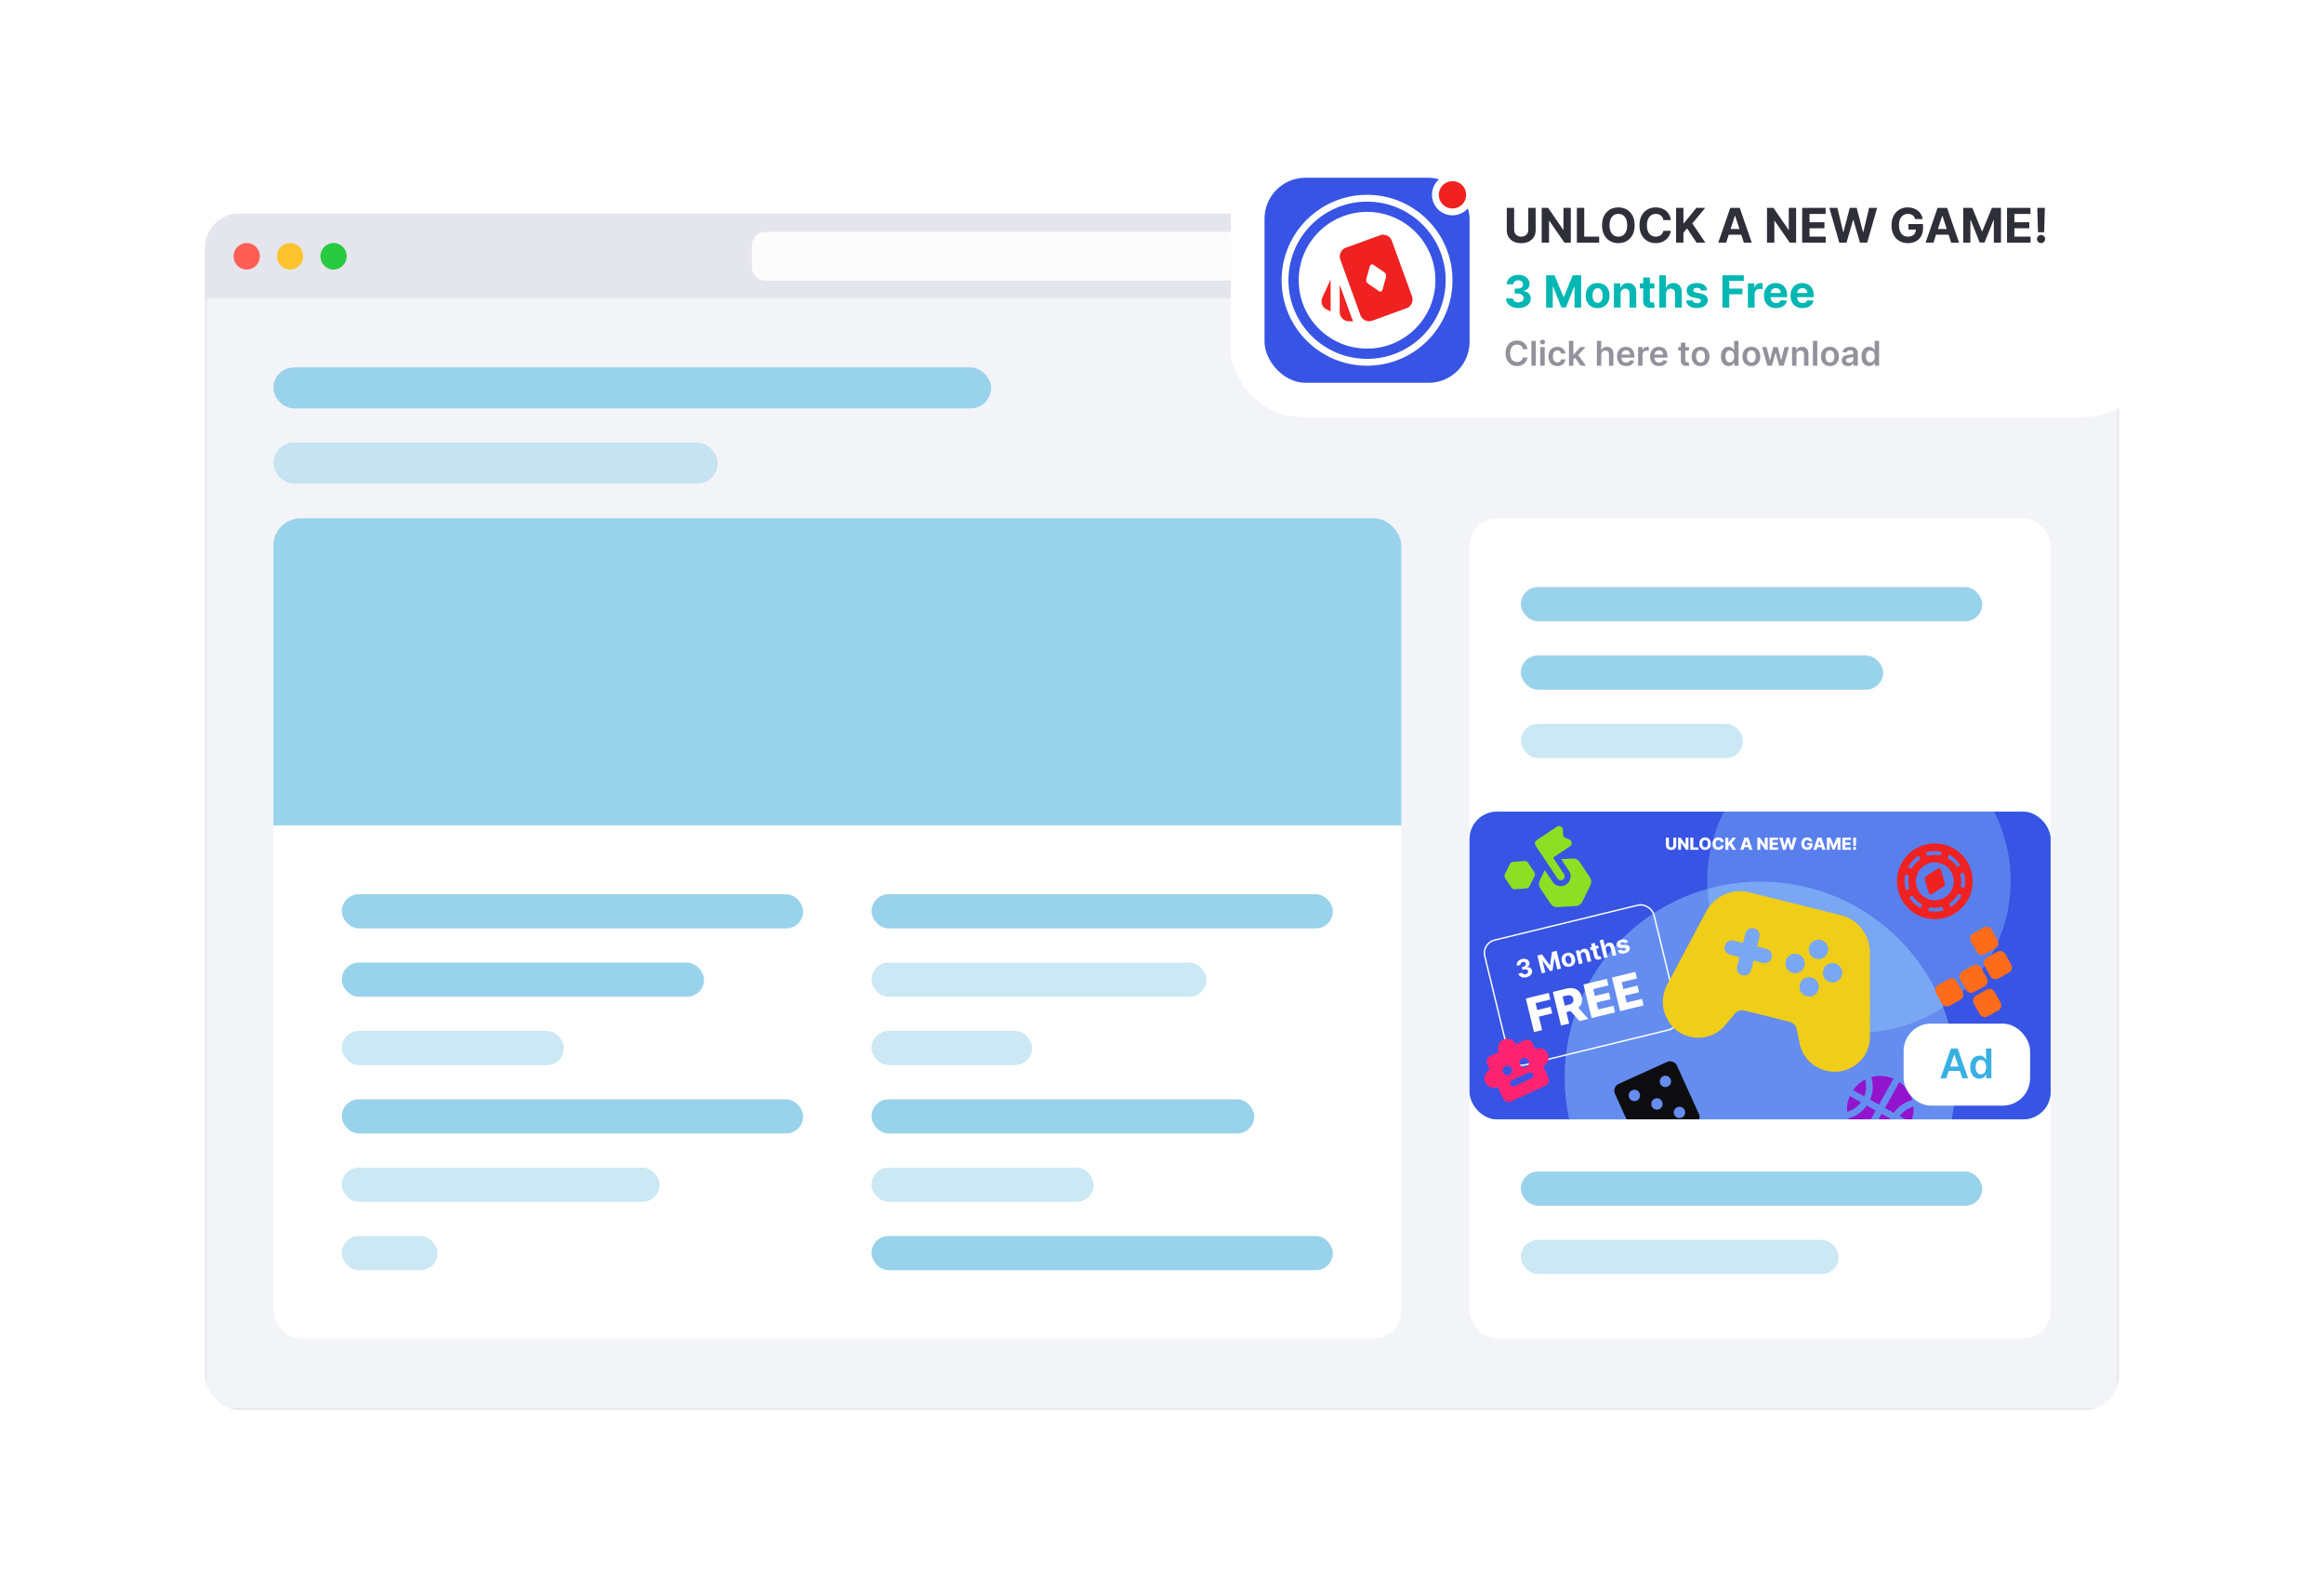 <svg width="680" height="460" viewBox="0 0 680 460" fill="none" xmlns="http://www.w3.org/2000/svg">
<g filter="url(#filter0_ddd_5572_19614)">
<g clip-path="url(#clip0_5572_19614)">
<path d="M60 63C60 58.582 63.582 55 68 55H612C616.418 55 620 58.582 620 63V397C620 401.418 616.418 405 612 405H68C63.582 405 60 401.418 60 397V63Z" fill="#F2F4F8"/>
<path d="M60 63C60 58.582 63.582 55 68 55H612C616.418 55 620 58.582 620 63V397C620 401.418 616.418 405 612 405H68C63.582 405 60 401.418 60 397V63Z" stroke="#E5E6ED"/>
<g clip-path="url(#clip1_5572_19614)">
<rect x="80" y="234" width="330" height="150" fill="white"/>
<rect x="80" y="144" width="330" height="90" fill="#99D2EB"/>
<rect x="100" y="254.142" width="135" height="10" rx="5" fill="#99D2EB"/>
<rect x="100" y="274.142" width="106" height="10" rx="5" fill="#99D2EB"/>
<rect opacity="0.5" x="100" y="294.142" width="65" height="10" rx="5" fill="#99D2EB"/>
<rect x="100" y="314.142" width="135" height="10" rx="5" fill="#99D2EB"/>
<rect opacity="0.5" x="100" y="334.142" width="93" height="10" rx="5" fill="#99D2EB"/>
<rect opacity="0.5" x="100" y="354.142" width="28" height="10" rx="5" fill="#99D2EB"/>
<rect x="255" y="254.142" width="135" height="10" rx="5" fill="#99D2EB"/>
<rect opacity="0.5" x="255" y="274.142" width="98" height="10" rx="5" fill="#99D2EB"/>
<rect opacity="0.5" x="255" y="294.142" width="47" height="10" rx="5" fill="#99D2EB"/>
<rect x="255" y="314.142" width="112" height="10" rx="5" fill="#99D2EB"/>
<rect opacity="0.5" x="255" y="334.142" width="65" height="10" rx="5" fill="#99D2EB"/>
<rect x="255" y="354.142" width="135" height="10" rx="5" fill="#99D2EB"/>
</g>
<rect x="430" y="144.142" width="170" height="240" rx="8" fill="white"/>
<rect x="430" y="234.142" width="170" height="90" fill="white"/>
<g clip-path="url(#clip2_5572_19614)">
<rect x="430" y="230" width="170" height="90" rx="8" fill="#38B0E4"/>
<g clip-path="url(#clip3_5572_19614)">
<rect x="430" y="230" width="170.182" height="90" rx="4.091" fill="#3854E4"/>
<circle opacity="0.4" cx="515.089" cy="307.727" r="57.273" fill="#A7E4FF"/>
<circle opacity="0.3" cx="543.933" cy="250.25" r="44.386" fill="#A7E4FF"/>
<mask id="mask0_5572_19614" style="mask-type:alpha" maskUnits="userSpaceOnUse" x="434" y="230" width="40" height="39">
<rect x="434.906" y="245.347" width="27.692" height="27.692" transform="rotate(-33.654 434.906 245.347)" fill="#D9D9D9"/>
</mask>
<g mask="url(#mask0_5572_19614)">
<path d="M446.57 252.45L443.257 252.68C443.06 252.696 442.867 252.657 442.678 252.564C442.488 252.47 442.335 252.335 442.218 252.159L440.395 249.422C440.278 249.246 440.213 249.052 440.2 248.842C440.187 248.631 440.225 248.438 440.316 248.262L441.806 245.295C441.897 245.119 442.03 244.972 442.206 244.855C442.382 244.738 442.569 244.671 442.767 244.655L446.079 244.425C446.276 244.409 446.47 244.448 446.659 244.542C446.848 244.635 447.001 244.77 447.119 244.946L448.941 247.683C449.058 247.859 449.123 248.053 449.137 248.263C449.15 248.474 449.111 248.667 449.02 248.843L447.53 251.811C447.44 251.987 447.306 252.133 447.13 252.25C446.954 252.368 446.767 252.434 446.57 252.45ZM459.07 247.282L456.8 243.872L460.144 243.69C460.566 243.664 460.956 243.739 461.316 243.915C461.676 244.091 461.973 244.355 462.208 244.707L465.213 249.222C465.448 249.574 465.577 249.95 465.6 250.35C465.624 250.75 465.543 251.139 465.356 251.518L463 256.309C462.814 256.687 462.552 256.988 462.216 257.212C461.88 257.436 461.501 257.561 461.08 257.588L455.751 257.912C455.33 257.939 454.939 257.864 454.579 257.687C454.219 257.511 453.922 257.247 453.688 256.895L450.682 252.381C450.448 252.028 450.319 251.652 450.295 251.252C450.271 250.852 450.353 250.463 450.54 250.084L451.998 247.069L454.268 250.479C454.715 251.151 455.326 251.565 456.099 251.72C456.872 251.875 457.595 251.729 458.267 251.281C458.94 250.834 459.353 250.223 459.509 249.45C459.664 248.677 459.518 247.954 459.07 247.282ZM454.432 243.438L457.629 248.241C457.81 248.513 457.87 248.802 457.809 249.109C457.747 249.416 457.58 249.659 457.308 249.841C457.036 250.022 456.747 250.082 456.44 250.02C456.133 249.959 455.889 249.792 455.708 249.52L449.314 239.915C449.133 239.643 449.073 239.353 449.134 239.047C449.196 238.74 449.363 238.496 449.635 238.315L455.518 234.398C455.902 234.143 456.302 234.119 456.718 234.327C457.134 234.536 457.336 234.874 457.325 235.344L457.325 236.592C457.319 236.826 457.38 237.04 457.508 237.232C457.636 237.424 457.809 237.563 458.028 237.648L459.18 238.129C459.617 238.3 459.851 238.617 459.883 239.082C459.915 239.546 459.739 239.906 459.354 240.161L454.432 243.438Z" fill="#8CDF22"/>
</g>
<mask id="mask1_5572_19614" style="mask-type:alpha" maskUnits="userSpaceOnUse" x="558" y="259" width="39" height="39">
<rect x="558.457" y="273.511" width="27.925" height="27.925" transform="rotate(-29.256 558.457 273.511)" fill="#D9D9D9"/>
</mask>
<g mask="url(#mask1_5572_19614)">
<path d="M577.545 286.158L579.251 289.203C579.487 289.626 579.837 289.903 580.299 290.033C580.761 290.163 581.203 290.11 581.626 289.873L584.671 288.167C585.094 287.93 585.371 287.581 585.501 287.119C585.631 286.657 585.578 286.215 585.341 285.792L583.635 282.746C583.398 282.323 583.049 282.047 582.587 281.917C582.125 281.786 581.683 281.84 581.26 282.077L578.214 283.783C577.791 284.019 577.515 284.369 577.385 284.831C577.254 285.293 577.308 285.735 577.545 286.158ZM574.255 282.666L572.549 279.621C572.312 279.198 571.963 278.921 571.501 278.791C571.039 278.661 570.596 278.714 570.173 278.951L567.128 280.657C566.705 280.894 566.429 281.244 566.298 281.705C566.168 282.167 566.221 282.61 566.458 283.033L568.164 286.078C568.401 286.501 568.751 286.778 569.213 286.908C569.674 287.038 570.117 286.985 570.54 286.748L573.585 285.042C574.008 284.805 574.285 284.456 574.415 283.994C574.545 283.532 574.492 283.089 574.255 282.666ZM577.646 282.767L580.691 281.062C581.114 280.825 581.391 280.475 581.521 280.013C581.651 279.551 581.598 279.109 581.361 278.686L579.655 275.641C579.418 275.218 579.069 274.941 578.607 274.811C578.145 274.681 577.702 274.734 577.279 274.971L574.234 276.677C573.811 276.914 573.534 277.263 573.404 277.725C573.274 278.187 573.327 278.629 573.564 279.052L575.27 282.098C575.507 282.521 575.856 282.797 576.318 282.927C576.78 283.058 577.223 283.004 577.646 282.767ZM584.752 278.787L587.797 277.081C588.22 276.844 588.496 276.495 588.627 276.033C588.757 275.571 588.704 275.128 588.467 274.705L586.761 271.66C586.524 271.237 586.174 270.961 585.712 270.83C585.25 270.7 584.808 270.753 584.385 270.99L581.34 272.696C580.917 272.933 580.64 273.283 580.51 273.745C580.38 274.206 580.433 274.649 580.67 275.072L582.376 278.117C582.613 278.54 582.962 278.817 583.424 278.947C583.886 279.077 584.329 279.024 584.752 278.787ZM580.771 271.681L583.816 269.975C584.239 269.738 584.516 269.389 584.646 268.927C584.776 268.465 584.723 268.023 584.486 267.6L582.78 264.554C582.543 264.131 582.194 263.855 581.732 263.725C581.27 263.594 580.828 263.648 580.405 263.885L577.359 265.59C576.936 265.827 576.66 266.177 576.529 266.639C576.399 267.101 576.453 267.543 576.69 267.966L578.395 271.011C578.632 271.434 578.982 271.711 579.444 271.841C579.906 271.971 580.348 271.918 580.771 271.681Z" fill="#FC6C1B"/>
</g>
<mask id="mask2_5572_19614" style="mask-type:alpha" maskUnits="userSpaceOnUse" x="549" y="233" width="35" height="35">
<rect x="558.316" y="233.273" width="26.575" height="26.575" transform="rotate(20.425 558.316 233.273)" fill="#D9D9D9"/>
</mask>
<g mask="url(#mask2_5572_19614)">
<path d="M562.266 260.739C560.83 260.204 559.583 259.429 558.523 258.415C557.463 257.4 556.64 256.251 556.054 254.97C555.468 253.688 555.138 252.314 555.063 250.849C554.989 249.384 555.218 247.933 555.753 246.498C556.288 245.062 557.062 243.815 558.077 242.755C559.092 241.696 560.24 240.873 561.522 240.287C562.804 239.7 564.177 239.37 565.643 239.295C567.108 239.221 568.558 239.451 569.994 239.985C571.429 240.52 572.677 241.295 573.737 242.309C574.796 243.324 575.619 244.473 576.205 245.754C576.791 247.036 577.122 248.41 577.196 249.875C577.271 251.34 577.041 252.791 576.506 254.226C575.972 255.662 575.197 256.909 574.182 257.969C573.167 259.028 572.019 259.851 570.737 260.437C569.456 261.024 568.082 261.354 566.617 261.429C565.151 261.503 563.701 261.273 562.266 260.739ZM562.03 258.199L562.416 257.161C561.843 256.85 561.321 256.468 560.849 256.016C560.377 255.565 559.963 255.076 559.608 254.55L558.601 255.032C559.004 255.694 559.494 256.295 560.071 256.835C560.648 257.374 561.301 257.829 562.03 258.199ZM564.105 258.972C564.898 259.169 565.69 259.252 566.479 259.221C567.268 259.19 568.032 259.056 568.77 258.819L568.324 257.796C567.711 257.961 567.078 258.061 566.426 258.093C565.774 258.126 565.129 258.073 564.491 257.934L564.105 258.972ZM564.198 255.55C565.633 256.085 567.045 256.035 568.434 255.4C569.822 254.765 570.784 253.73 571.318 252.294C571.853 250.859 571.802 249.447 571.167 248.058C570.533 246.67 569.497 245.708 568.062 245.174C566.626 244.639 565.214 244.689 563.826 245.324C562.437 245.959 561.476 246.994 560.941 248.43C560.407 249.865 560.457 251.277 561.092 252.666C561.727 254.054 562.762 255.016 564.198 255.55ZM570.8 257.891C571.462 257.487 572.063 256.997 572.603 256.42C573.142 255.844 573.597 255.191 573.967 254.462L572.929 254.076C572.617 254.649 572.236 255.171 571.784 255.643C571.333 256.115 570.844 256.529 570.318 256.884L570.8 257.891ZM557.673 253.003L558.705 252.53C558.54 251.917 558.439 251.289 558.403 250.645C558.367 250.002 558.419 249.361 558.557 248.724L557.52 248.337C557.323 249.13 557.24 249.922 557.271 250.711C557.302 251.501 557.436 252.264 557.673 253.003ZM564.372 253.813L563.252 249.999C563.184 249.757 563.192 249.524 563.276 249.299C563.36 249.075 563.506 248.893 563.716 248.754L567.057 246.602C567.213 246.502 567.377 246.484 567.55 246.549C567.723 246.613 567.835 246.734 567.888 246.911L569.008 250.725C569.075 250.967 569.067 251.2 568.983 251.425C568.9 251.649 568.753 251.831 568.544 251.97L565.202 254.122C565.047 254.222 564.883 254.24 564.71 254.175C564.537 254.111 564.424 253.99 564.372 253.813ZM558.293 246.262L559.33 246.648C559.642 246.075 560.022 245.557 560.47 245.094C560.919 244.631 561.406 244.221 561.932 243.866L561.46 242.833C560.798 243.237 560.197 243.727 559.657 244.304C559.117 244.88 558.662 245.533 558.293 246.262ZM573.702 252L574.74 252.387C574.937 251.594 575.015 250.801 574.976 250.008C574.936 249.215 574.798 248.45 574.561 247.712L573.564 248.168C573.729 248.781 573.828 249.413 573.861 250.066C573.894 250.718 573.841 251.363 573.702 252ZM563.961 242.938C564.574 242.772 565.203 242.671 565.846 242.635C566.49 242.599 567.131 242.651 567.768 242.79L568.154 241.752C567.361 241.555 566.57 241.472 565.781 241.503C564.991 241.534 564.227 241.668 563.489 241.905L563.961 242.938ZM572.652 246.174L573.649 245.718C573.246 245.056 572.757 244.451 572.183 243.902C571.61 243.354 570.959 242.895 570.23 242.525L569.843 243.563C570.416 243.874 570.939 244.256 571.411 244.707C571.883 245.159 572.296 245.648 572.652 246.174Z" fill="#F02121"/>
</g>
<mask id="mask3_5572_19614" style="mask-type:alpha" maskUnits="userSpaceOnUse" x="467" y="297" width="36" height="37">
<rect x="467.227" y="308.887" width="26.575" height="26.575" transform="rotate(-24.401 467.227 308.887)" fill="#D9D9D9"/>
</mask>
<g mask="url(#mask3_5572_19614)">
<path d="M483.024 323.606C483.444 323.416 483.735 323.107 483.896 322.679C484.056 322.252 484.041 321.828 483.851 321.408C483.66 320.987 483.351 320.697 482.923 320.536C482.496 320.376 482.072 320.391 481.652 320.581C481.232 320.772 480.941 321.081 480.781 321.508C480.62 321.936 480.635 322.36 480.826 322.78C481.016 323.2 481.325 323.491 481.753 323.651C482.18 323.812 482.604 323.797 483.024 323.606ZM478.907 314.531C479.327 314.34 479.618 314.031 479.779 313.604C479.939 313.176 479.924 312.752 479.734 312.332C479.543 311.912 479.234 311.622 478.807 311.461C478.379 311.3 477.955 311.315 477.535 311.506C477.115 311.696 476.824 312.005 476.664 312.433C476.503 312.86 476.518 313.284 476.709 313.704C476.899 314.125 477.208 314.415 477.636 314.576C478.063 314.736 478.487 314.722 478.907 314.531ZM485.504 317.01C485.924 316.82 486.214 316.511 486.375 316.083C486.535 315.655 486.521 315.232 486.33 314.811C486.139 314.391 485.83 314.101 485.403 313.94C484.975 313.779 484.551 313.794 484.131 313.985C483.711 314.176 483.421 314.485 483.26 314.912C483.099 315.34 483.114 315.764 483.305 316.184C483.495 316.604 483.804 316.894 484.232 317.055C484.66 317.216 485.083 317.201 485.504 317.01ZM492.1 319.489C492.52 319.299 492.81 318.99 492.971 318.562C493.132 318.135 493.117 317.711 492.926 317.291C492.736 316.871 492.426 316.58 491.999 316.419C491.571 316.259 491.148 316.274 490.727 316.464C490.307 316.655 490.017 316.964 489.856 317.392C489.695 317.819 489.71 318.243 489.901 318.663C490.092 319.083 490.401 319.374 490.828 319.534C491.256 319.695 491.68 319.68 492.1 319.489ZM487.983 310.414C488.403 310.223 488.693 309.914 488.854 309.487C489.015 309.059 489 308.635 488.809 308.215C488.619 307.795 488.31 307.505 487.882 307.344C487.454 307.183 487.031 307.198 486.61 307.389C486.19 307.579 485.9 307.889 485.739 308.316C485.579 308.744 485.593 309.167 485.784 309.588C485.975 310.008 486.284 310.298 486.711 310.459C487.139 310.62 487.563 310.605 487.983 310.414ZM481.876 327.775C481.321 328.027 480.757 328.045 480.182 327.829C479.608 327.613 479.196 327.228 478.944 326.673L472.54 312.556C472.288 312.001 472.27 311.437 472.486 310.863C472.702 310.289 473.087 309.876 473.642 309.624L487.759 303.22C488.314 302.969 488.878 302.951 489.452 303.166C490.026 303.382 490.439 303.767 490.691 304.322L497.095 318.439C497.346 318.994 497.364 319.558 497.149 320.132C496.933 320.707 496.548 321.119 495.993 321.371L481.876 327.775Z" fill="#0D0D0F"/>
</g>
<mask id="mask4_5572_19614" style="mask-type:alpha" maskUnits="userSpaceOnUse" x="534" y="301" width="33" height="32">
<rect x="545.676" y="301.182" width="23.318" height="23.318" transform="rotate(29.144 545.676 301.182)" fill="#D9D9D9"/>
</mask>
<g mask="url(#mask4_5572_19614)">
<path d="M542.222 311.464C542.695 310.782 543.224 310.183 543.809 309.665C544.394 309.148 545.043 308.717 545.754 308.372C545.965 309.157 546.05 309.978 546.007 310.836C545.965 311.693 545.793 312.509 545.489 313.286L542.222 311.464ZM555.842 319.059C556.343 318.393 556.942 317.818 557.638 317.334C558.334 316.851 559.078 316.497 559.871 316.272C559.96 317.044 559.936 317.819 559.799 318.595C559.663 319.372 559.433 320.134 559.109 320.88L555.842 319.059ZM540.49 317.813C540.402 317.04 540.424 316.269 540.556 315.5C540.689 314.73 540.921 313.965 541.252 313.204L544.519 315.026C544.018 315.692 543.416 316.264 542.713 316.744C542.01 317.223 541.269 317.579 540.49 317.813ZM554.619 325.691C554.394 324.898 554.304 324.078 554.349 323.232C554.395 322.386 554.569 321.575 554.872 320.798L558.139 322.62C557.674 323.288 557.147 323.884 556.558 324.408C555.969 324.933 555.323 325.36 554.619 325.691ZM547.208 314.244C547.662 313.163 547.911 312.068 547.954 310.961C547.996 309.854 547.857 308.757 547.536 307.669C548.594 307.369 549.672 307.256 550.77 307.331C551.869 307.406 552.952 307.667 554.019 308.114L549.796 315.687L547.208 314.244ZM551.536 316.657L555.759 309.084C556.7 309.757 557.491 310.541 558.132 311.436C558.773 312.331 559.244 313.307 559.544 314.365C558.444 314.641 557.436 315.094 556.52 315.724C555.603 316.353 554.805 317.145 554.124 318.1L551.536 316.657ZM544.603 325.001C543.648 324.32 542.855 323.53 542.225 322.632C541.595 321.733 541.13 320.756 540.829 319.698C541.929 319.422 542.935 318.972 543.848 318.35C544.76 317.728 545.557 316.939 546.238 315.984L548.826 317.427L544.603 325.001ZM546.343 325.971L550.566 318.397L553.154 319.84C552.699 320.921 552.445 322.017 552.391 323.128C552.338 324.238 552.482 325.334 552.825 326.415C551.768 326.715 550.69 326.828 549.591 326.753C548.493 326.678 547.41 326.417 546.343 325.971Z" fill="#9215CD"/>
</g>
<rect x="433.521" y="268.486" width="50.955" height="37.591" rx="3.886" transform="rotate(-13.688 433.521 268.486)" stroke="white" stroke-width="0.409"/>
<path d="M446.638 278.442C446.259 278.534 445.905 278.551 445.577 278.493C445.25 278.433 444.973 278.308 444.746 278.119C444.52 277.929 444.367 277.682 444.289 277.38L445.396 277.111C445.434 277.236 445.503 277.338 445.602 277.416C445.703 277.492 445.825 277.54 445.966 277.561C446.108 277.582 446.259 277.573 446.42 277.534C446.588 277.493 446.729 277.428 446.843 277.337C446.957 277.246 447.038 277.14 447.085 277.017C447.132 276.894 447.139 276.764 447.106 276.627C447.072 276.488 447.003 276.375 446.899 276.287C446.797 276.197 446.666 276.139 446.507 276.113C446.35 276.087 446.173 276.098 445.977 276.146L445.491 276.264L445.295 275.456L445.78 275.338C445.946 275.297 446.085 275.233 446.198 275.144C446.313 275.055 446.394 274.951 446.44 274.832C446.486 274.712 446.492 274.583 446.459 274.446C446.427 274.315 446.368 274.209 446.281 274.126C446.196 274.041 446.091 273.984 445.965 273.955C445.842 273.926 445.706 273.929 445.559 273.965C445.41 274.001 445.28 274.062 445.169 274.146C445.059 274.229 444.978 274.328 444.927 274.445C444.877 274.561 444.865 274.686 444.892 274.819L443.838 275.076C443.77 274.775 443.791 274.49 443.901 274.221C444.011 273.952 444.192 273.719 444.441 273.521C444.692 273.322 444.996 273.179 445.352 273.092C445.711 273.005 446.041 272.994 446.342 273.059C446.643 273.123 446.895 273.249 447.098 273.434C447.302 273.618 447.437 273.847 447.502 274.122C447.575 274.413 447.544 274.678 447.408 274.917C447.274 275.156 447.068 275.337 446.79 275.461L446.799 275.501C447.194 275.457 447.518 275.519 447.771 275.687C448.025 275.853 448.19 276.098 448.267 276.422C448.341 276.718 448.32 277.002 448.203 277.275C448.088 277.547 447.896 277.786 447.627 277.991C447.357 278.197 447.028 278.347 446.638 278.442ZM449.833 272.076L451.19 271.746L453.474 274.893L453.535 274.878L454.116 271.033L455.473 270.703L456.74 275.906L455.673 276.166L454.848 272.779L454.805 272.79L454.277 276.479L453.551 276.656L451.382 273.61L451.339 273.62L452.167 277.02L451.1 277.28L449.833 272.076ZM459.408 275.337C459.014 275.433 458.652 275.432 458.323 275.335C457.996 275.235 457.717 275.054 457.488 274.79C457.258 274.525 457.095 274.192 456.997 273.793C456.899 273.39 456.891 273.018 456.974 272.679C457.056 272.338 457.219 272.048 457.465 271.811C457.711 271.572 458.032 271.404 458.427 271.308C458.821 271.211 459.183 271.213 459.51 271.313C459.839 271.41 460.118 271.592 460.348 271.857C460.577 272.121 460.741 272.454 460.839 272.857C460.936 273.257 460.944 273.627 460.862 273.968C460.78 274.308 460.615 274.597 460.368 274.837C460.123 275.074 459.803 275.241 459.408 275.337ZM459.209 274.497C459.389 274.454 459.526 274.366 459.622 274.235C459.717 274.103 459.773 273.94 459.791 273.748C459.81 273.554 459.792 273.344 459.737 273.117C459.682 272.89 459.601 272.696 459.495 272.533C459.391 272.37 459.266 272.252 459.12 272.178C458.975 272.103 458.813 272.088 458.633 272.132C458.452 272.176 458.312 272.265 458.213 272.398C458.117 272.531 458.059 272.695 458.039 272.888C458.022 273.08 458.04 273.29 458.096 273.517C458.151 273.744 458.231 273.939 458.335 274.102C458.441 274.265 458.568 274.383 458.715 274.456C458.863 274.528 459.028 274.542 459.209 274.497ZM462.547 272.102L463.096 274.358L462.014 274.622L461.064 270.719L462.095 270.468L462.263 271.157L462.309 271.145C462.34 270.897 462.441 270.683 462.612 270.501C462.783 270.318 463.013 270.191 463.302 270.12C463.573 270.054 463.824 270.056 464.055 270.125C464.285 270.195 464.483 270.326 464.648 270.519C464.813 270.71 464.933 270.958 465.007 271.261L465.612 273.746L464.529 274.009L463.971 271.717C463.915 271.478 463.808 271.307 463.652 271.203C463.496 271.098 463.309 271.071 463.092 271.124C462.946 271.16 462.825 271.222 462.729 271.312C462.634 271.402 462.57 271.514 462.536 271.65C462.504 271.783 462.508 271.934 462.547 272.102ZM467.59 269.13L467.788 269.943L465.438 270.515L465.24 269.702L467.59 269.13ZM465.546 268.637L466.628 268.374L467.514 272.012C467.538 272.112 467.573 272.186 467.617 272.234C467.66 272.281 467.712 272.309 467.772 272.318C467.833 272.326 467.9 272.322 467.973 272.304C468.024 272.291 468.073 272.275 468.122 272.254C468.17 272.231 468.208 272.214 468.233 272.203L468.6 272.967C468.55 272.997 468.478 273.035 468.385 273.081C468.293 273.128 468.177 273.172 468.038 273.211C467.779 273.285 467.542 273.306 467.326 273.274C467.112 273.242 466.93 273.155 466.781 273.014C466.632 272.873 466.527 272.674 466.466 272.418L465.546 268.637ZM469.862 270.32L470.412 272.577L469.329 272.84L468.062 267.637L469.114 267.381L469.598 269.37L469.644 269.359C469.676 269.107 469.774 268.892 469.939 268.714C470.103 268.534 470.334 268.408 470.63 268.336C470.901 268.27 471.152 268.271 471.382 268.341C471.614 268.408 471.813 268.538 471.978 268.731C472.145 268.922 472.264 269.17 472.337 269.475L472.942 271.96L471.86 272.224L471.302 269.932C471.245 269.691 471.138 269.519 470.982 269.415C470.827 269.311 470.64 269.286 470.42 269.339C470.273 269.375 470.15 269.438 470.052 269.529C469.955 269.619 469.889 269.732 469.854 269.868C469.82 270.001 469.823 270.152 469.862 270.32ZM476.361 268.172L475.385 268.475C475.348 268.394 475.293 268.327 475.221 268.273C475.148 268.217 475.061 268.18 474.959 268.161C474.859 268.141 474.746 268.146 474.621 268.176C474.453 268.217 474.321 268.287 474.223 268.386C474.125 268.484 474.09 268.591 474.118 268.708C474.141 268.801 474.197 268.871 474.287 268.917C474.378 268.963 474.518 268.984 474.709 268.979L475.45 268.949C475.848 268.934 476.162 268.991 476.39 269.118C476.618 269.246 476.767 269.45 476.835 269.731C476.898 269.987 476.877 270.23 476.773 270.459C476.671 270.689 476.503 270.889 476.268 271.061C476.035 271.231 475.749 271.357 475.411 271.44C474.894 271.566 474.456 271.558 474.097 271.418C473.74 271.275 473.489 271.024 473.346 270.664L474.397 270.349C474.467 270.499 474.574 270.6 474.718 270.653C474.862 270.704 475.03 270.706 475.223 270.659C475.413 270.613 475.556 270.539 475.654 270.439C475.753 270.336 475.789 270.225 475.762 270.108C475.736 270.01 475.675 269.94 475.578 269.897C475.482 269.853 475.344 269.834 475.167 269.841L474.458 269.871C474.058 269.888 473.742 269.825 473.51 269.682C473.28 269.539 473.129 269.322 473.058 269.031C472.997 268.78 473.012 268.548 473.104 268.333C473.197 268.119 473.355 267.932 473.578 267.774C473.803 267.615 474.083 267.495 474.416 267.413C474.909 267.293 475.323 267.303 475.656 267.443C475.992 267.582 476.227 267.825 476.361 268.172Z" fill="white"/>
<path d="M448.852 294.484L446.458 284.655L453.167 283.021L453.637 284.951L449.304 286.006L449.794 288.022L453.701 287.07L454.172 289.004L450.265 289.956L451.227 293.905L448.852 294.484ZM456.757 292.558L454.363 282.73L458.423 281.741C459.159 281.562 459.827 281.54 460.426 281.676C461.027 281.807 461.533 282.084 461.944 282.505C462.355 282.924 462.642 283.469 462.805 284.141C462.971 284.823 462.964 285.438 462.782 285.987C462.6 286.533 462.266 286.997 461.779 287.38C461.292 287.76 460.674 288.041 459.926 288.223L457.358 288.848L456.902 286.977L459.028 286.459C459.387 286.372 459.675 286.252 459.892 286.101C460.112 285.946 460.261 285.757 460.339 285.535C460.416 285.309 460.417 285.045 460.343 284.741C460.269 284.437 460.146 284.201 459.973 284.033C459.799 283.862 459.578 283.756 459.311 283.716C459.043 283.673 458.731 283.695 458.376 283.781L457.205 284.066L459.133 291.98L456.757 292.558ZM461.196 286.719L464.738 290.615L462.146 291.246L458.653 287.338L461.196 286.719ZM465.705 290.379L463.311 280.551L470.164 278.882L470.634 280.811L466.157 281.901L466.647 283.917L470.775 282.912L471.246 284.846L467.118 285.851L467.611 287.871L472.088 286.781L472.558 288.71L465.705 290.379ZM474.046 288.348L471.652 278.519L478.505 276.85L478.975 278.78L474.497 279.87L474.988 281.886L479.115 280.881L479.586 282.815L475.459 283.82L475.951 285.84L480.429 284.75L480.899 286.679L474.046 288.348Z" fill="white"/>
<mask id="mask5_5572_19614" style="mask-type:alpha" maskUnits="userSpaceOnUse" x="429" y="290" width="30" height="30">
<rect x="429.18" y="299.589" width="21.943" height="21.943" transform="rotate(-24.649 429.18 299.589)" fill="#D9D9D9"/>
</mask>
<g mask="url(#mask5_5572_19614)">
<path d="M438.227 310.528C437.535 310.846 436.835 310.873 436.128 310.611C435.421 310.349 434.908 309.871 434.59 309.179C434.273 308.487 434.245 307.787 434.507 307.08C434.77 306.372 435.247 305.86 435.939 305.542L435.177 303.88C434.967 303.423 434.95 302.957 435.126 302.482C435.303 302.008 435.619 301.665 436.076 301.456L438.569 300.312C438.251 299.619 438.224 298.919 438.486 298.212C438.748 297.505 439.226 296.993 439.918 296.675C440.611 296.357 441.31 296.329 442.018 296.592C442.725 296.854 443.237 297.331 443.555 298.024L446.048 296.88C446.505 296.67 446.971 296.653 447.446 296.829C447.921 297.006 448.263 297.322 448.473 297.779L449.235 299.441C449.928 299.123 450.628 299.096 451.335 299.358C452.042 299.62 452.554 300.098 452.872 300.79C453.19 301.483 453.218 302.183 452.955 302.89C452.693 303.597 452.216 304.109 451.523 304.427L453.048 307.751C453.258 308.208 453.275 308.674 453.099 309.149C452.923 309.624 452.606 309.966 452.149 310.176L442.177 314.751C441.72 314.961 441.254 314.978 440.779 314.802C440.305 314.626 439.962 314.309 439.753 313.852L438.227 310.528ZM441.62 306.96C441.966 306.801 442.205 306.544 442.336 306.191C442.467 305.837 442.453 305.487 442.294 305.141C442.135 304.795 441.879 304.556 441.525 304.425C441.172 304.294 440.822 304.308 440.476 304.467C440.129 304.625 439.891 304.882 439.76 305.235C439.628 305.589 439.642 305.939 439.801 306.285C439.96 306.631 440.216 306.87 440.57 307.001C440.923 307.132 441.273 307.118 441.62 306.96ZM446.606 304.672C446.952 304.513 447.19 304.257 447.322 303.903C447.453 303.549 447.439 303.199 447.28 302.853C447.121 302.507 446.865 302.268 446.511 302.137C446.158 302.006 445.808 302.02 445.462 302.179C445.115 302.338 444.877 302.594 444.746 302.947C444.614 303.301 444.628 303.651 444.787 303.997C444.946 304.343 445.202 304.582 445.556 304.713C445.909 304.844 446.259 304.831 446.606 304.672ZM443.145 310.283L448.131 307.996C448.366 307.888 448.527 307.717 448.613 307.485C448.699 307.253 448.688 307.019 448.58 306.783C448.472 306.548 448.302 306.387 448.07 306.301C447.837 306.215 447.604 306.226 447.368 306.334L442.382 308.621C442.147 308.73 441.986 308.9 441.9 309.132C441.814 309.364 441.825 309.598 441.933 309.834C442.041 310.069 442.211 310.23 442.443 310.316C442.676 310.402 442.909 310.391 443.145 310.283Z" fill="#FE2472"/>
</g>
<mask id="mask6_5572_19614" style="mask-type:alpha" maskUnits="userSpaceOnUse" x="478" y="237" width="83" height="83">
<rect x="495.078" y="237.773" width="67.783" height="67.783" transform="rotate(13.998 495.078 237.773)" fill="#D9D9D9"/>
</mask>
<g mask="url(#mask6_5572_19614)">
<path d="M494.363 295.81C491.623 295.126 489.527 293.561 488.075 291.113C486.624 288.665 486.199 286.037 486.803 283.228C486.905 282.817 487.03 282.411 487.179 282.012C487.327 281.612 487.498 281.218 487.692 280.83L499.185 259.245C500.439 256.938 502.239 255.264 504.585 254.224C506.93 253.183 509.359 252.976 511.871 253.602L538.59 260.263C541.102 260.889 543.149 262.212 544.732 264.232C546.314 266.252 547.118 268.574 547.142 271.2L547.159 295.655C547.148 296.088 547.122 296.531 547.083 296.982C547.043 297.433 546.972 297.864 546.869 298.275C546.175 301.061 544.592 303.177 542.122 304.623C539.651 306.069 537.022 306.444 534.236 305.75C532.318 305.271 530.662 304.325 529.268 302.91C527.874 301.496 526.983 299.818 526.593 297.877L525.666 293.425C525.551 292.912 525.294 292.484 524.894 292.142C524.494 291.799 524.043 291.566 523.541 291.44L510.524 288.195C510.021 288.07 509.513 288.065 509 288.179C508.486 288.294 508.058 288.551 507.716 288.951L504.807 292.446C503.552 293.977 501.977 295.04 500.083 295.635C498.188 296.229 496.281 296.288 494.363 295.81ZM524.559 277.141C525.335 277.334 526.052 277.234 526.708 276.839C527.364 276.445 527.789 275.86 527.982 275.083C528.176 274.307 528.076 273.59 527.681 272.934C527.287 272.278 526.702 271.853 525.925 271.66C525.149 271.466 524.432 271.566 523.776 271.961C523.12 272.355 522.695 272.94 522.502 273.717C522.308 274.493 522.408 275.21 522.803 275.866C523.197 276.522 523.782 276.947 524.559 277.141ZM531.406 273.026C532.182 273.22 532.899 273.119 533.555 272.725C534.211 272.331 534.636 271.745 534.83 270.969C535.023 270.192 534.923 269.476 534.528 268.82C534.134 268.164 533.549 267.739 532.772 267.545C531.996 267.352 531.28 267.452 530.623 267.846C529.967 268.241 529.542 268.826 529.349 269.602C529.155 270.379 529.256 271.095 529.65 271.751C530.044 272.408 530.63 272.832 531.406 273.026ZM528.673 283.988C529.45 284.181 530.166 284.081 530.822 283.687C531.478 283.292 531.903 282.707 532.097 281.93C532.29 281.154 532.19 280.438 531.796 279.781C531.401 279.125 530.816 278.7 530.04 278.507C529.263 278.313 528.547 278.414 527.891 278.808C527.235 279.202 526.81 279.788 526.616 280.564C526.423 281.341 526.523 282.057 526.917 282.713C527.311 283.369 527.897 283.794 528.673 283.988ZM535.521 279.873C536.297 280.067 537.013 279.966 537.669 279.572C538.326 279.178 538.751 278.592 538.944 277.816C539.138 277.039 539.037 276.323 538.643 275.667C538.249 275.011 537.663 274.586 536.887 274.392C536.11 274.199 535.394 274.299 534.738 274.693C534.082 275.088 533.657 275.673 533.463 276.45C533.27 277.226 533.37 277.942 533.764 278.599C534.159 279.255 534.744 279.68 535.521 279.873ZM509.832 277.835C510.426 277.983 510.965 277.912 511.45 277.62C511.935 277.329 512.252 276.886 512.4 276.292L513.083 273.552L515.823 274.235C516.417 274.383 516.956 274.311 517.441 274.02C517.926 273.729 518.243 273.286 518.391 272.692C518.539 272.098 518.467 271.559 518.176 271.074C517.884 270.589 517.442 270.273 516.848 270.125L514.108 269.441L514.791 266.701C514.939 266.107 514.867 265.568 514.576 265.083C514.284 264.598 513.842 264.281 513.248 264.133C512.654 263.985 512.115 264.057 511.63 264.348C511.145 264.64 510.828 265.082 510.68 265.676L509.997 268.417L507.256 267.733C506.663 267.585 506.123 267.657 505.638 267.949C505.153 268.24 504.837 268.683 504.689 269.276C504.541 269.87 504.612 270.41 504.904 270.895C505.195 271.38 505.638 271.696 506.232 271.844L508.972 272.527L508.289 275.268C508.141 275.861 508.213 276.401 508.504 276.886C508.796 277.371 509.238 277.687 509.832 277.835Z" fill="#EFCD18"/>
</g>
<path d="M489.61 237.566H490.471V239.869C490.471 240.135 490.408 240.367 490.281 240.565C490.154 240.761 489.978 240.914 489.751 241.022C489.524 241.129 489.261 241.182 488.961 241.182C488.658 241.182 488.393 241.129 488.166 241.022C487.94 240.914 487.764 240.761 487.638 240.565C487.513 240.367 487.45 240.135 487.45 239.869V237.566H488.313V239.794C488.313 239.918 488.34 240.027 488.393 240.124C488.448 240.22 488.524 240.296 488.621 240.35C488.719 240.405 488.832 240.432 488.961 240.432C489.09 240.432 489.203 240.405 489.3 240.35C489.397 240.296 489.473 240.22 489.528 240.124C489.583 240.027 489.61 239.918 489.61 239.794V237.566ZM494.05 237.566V241.137H493.318L491.897 239.076H491.875V241.137H491.012V237.566H491.755L493.16 239.624H493.189V237.566H494.05ZM494.593 241.137V237.566H495.456V240.436H496.941V241.137H494.593ZM500.619 239.352C500.619 239.744 500.543 240.077 500.392 240.35C500.241 240.624 500.036 240.831 499.778 240.973C499.522 241.115 499.233 241.186 498.914 241.186C498.593 241.186 498.304 241.114 498.047 240.971C497.79 240.828 497.587 240.621 497.435 240.349C497.286 240.076 497.211 239.743 497.211 239.352C497.211 238.959 497.286 238.626 497.435 238.353C497.587 238.08 497.79 237.872 498.047 237.73C498.304 237.589 498.593 237.518 498.914 237.518C499.233 237.518 499.522 237.589 499.778 237.73C500.036 237.872 500.241 238.08 500.392 238.353C500.543 238.626 500.619 238.959 500.619 239.352ZM499.737 239.352C499.737 239.119 499.703 238.923 499.637 238.762C499.572 238.602 499.478 238.481 499.355 238.398C499.233 238.316 499.086 238.274 498.914 238.274C498.743 238.274 498.596 238.316 498.473 238.398C498.349 238.481 498.255 238.602 498.189 238.762C498.123 238.923 498.091 239.119 498.091 239.352C498.091 239.584 498.123 239.78 498.189 239.941C498.255 240.101 498.349 240.223 498.473 240.305C498.596 240.388 498.743 240.429 498.914 240.429C499.086 240.429 499.233 240.388 499.355 240.305C499.478 240.223 499.572 240.101 499.637 239.941C499.703 239.78 499.737 239.584 499.737 239.352ZM504.363 238.86H503.492C503.48 238.77 503.456 238.69 503.42 238.618C503.384 238.546 503.336 238.484 503.277 238.433C503.218 238.382 503.148 238.343 503.066 238.316C502.986 238.288 502.897 238.274 502.8 238.274C502.626 238.274 502.477 238.317 502.351 238.402C502.227 238.486 502.131 238.609 502.064 238.769C501.998 238.93 501.964 239.124 501.964 239.352C501.964 239.589 501.998 239.787 502.066 239.948C502.134 240.107 502.23 240.227 502.353 240.309C502.478 240.389 502.625 240.429 502.794 240.429C502.89 240.429 502.976 240.417 503.054 240.392C503.133 240.368 503.202 240.332 503.261 240.286C503.322 240.238 503.371 240.181 503.41 240.113C503.449 240.045 503.476 239.968 503.492 239.882L504.363 239.887C504.348 240.045 504.302 240.201 504.226 240.354C504.15 240.507 504.046 240.647 503.913 240.774C503.781 240.9 503.619 241 503.429 241.074C503.239 241.148 503.022 241.186 502.777 241.186C502.454 241.186 502.164 241.115 501.909 240.973C501.654 240.83 501.453 240.622 501.306 240.349C501.158 240.076 501.084 239.743 501.084 239.352C501.084 238.959 501.159 238.626 501.309 238.353C501.459 238.08 501.662 237.872 501.917 237.73C502.173 237.589 502.46 237.518 502.777 237.518C502.993 237.518 503.193 237.548 503.377 237.608C503.56 237.668 503.722 237.755 503.861 237.87C504.001 237.984 504.114 238.124 504.201 238.29C504.288 238.456 504.342 238.646 504.363 238.86ZM504.857 241.137V237.566H505.72V239.076H505.767L506.947 237.566H507.964L506.698 239.16L507.986 241.137H506.954L506.065 239.733L505.72 240.169V241.137H504.857ZM510.131 241.137H509.203L510.408 237.566H511.557L512.762 241.137H511.834L510.996 238.466H510.968L510.131 241.137ZM510.007 239.732H511.946V240.387H510.007V239.732ZM517.239 237.566V241.137H516.507L515.086 239.076H515.064V241.137H514.201V237.566H514.943L516.348 239.624H516.378V237.566H517.239ZM517.782 241.137V237.566H520.271V238.267H518.645V238.999H520.144V239.702H518.645V240.436H520.271V241.137H517.782ZM521.668 241.137L520.629 237.566H521.582L522.121 239.906H522.15L522.766 237.566H523.543L524.159 239.911H524.188L524.729 237.566H525.681L524.643 241.137H523.812L523.169 238.972H523.141L522.497 241.137H521.668ZM529.435 238.733C529.415 238.66 529.386 238.595 529.348 238.539C529.309 238.482 529.262 238.434 529.206 238.395C529.151 238.355 529.087 238.325 529.015 238.306C528.943 238.285 528.864 238.274 528.778 238.274C528.604 238.274 528.454 238.316 528.328 238.4C528.202 238.483 528.105 238.605 528.037 238.766C527.968 238.925 527.934 239.119 527.934 239.346C527.934 239.575 527.967 239.771 528.033 239.932C528.099 240.094 528.195 240.217 528.321 240.302C528.446 240.387 528.599 240.429 528.778 240.429C528.936 240.429 529.069 240.403 529.178 240.352C529.289 240.3 529.373 240.226 529.43 240.131C529.486 240.036 529.515 239.923 529.515 239.794L529.675 239.814H528.807V239.184H530.346V239.657C530.346 239.976 530.278 240.25 530.143 240.478C530.008 240.706 529.822 240.88 529.585 241.002C529.349 241.125 529.077 241.186 528.771 241.186C528.43 241.186 528.131 241.112 527.873 240.964C527.615 240.817 527.414 240.606 527.27 240.333C527.125 240.059 527.053 239.733 527.053 239.357C527.053 239.064 527.097 238.804 527.184 238.578C527.271 238.35 527.393 238.157 527.549 237.999C527.705 237.841 527.887 237.721 528.092 237.64C528.299 237.558 528.522 237.518 528.76 237.518C528.967 237.518 529.159 237.547 529.337 237.607C529.516 237.666 529.674 237.75 529.811 237.858C529.95 237.966 530.062 238.094 530.148 238.243C530.234 238.392 530.287 238.555 530.308 238.733H529.435ZM531.517 241.137H530.59L531.794 237.566H532.943L534.148 241.137H533.22L532.382 238.466H532.354L531.517 241.137ZM531.393 239.732H533.332V240.387H531.393V239.732ZM534.532 237.566H535.601L536.507 239.777H536.549L537.456 237.566H538.524V241.137H537.684V238.944H537.654L536.797 241.114H536.26L535.402 238.931H535.372V241.137H534.532V237.566ZM539.062 241.137V237.566H541.552V238.267H539.925V238.999H541.425V239.702H539.925V240.436H541.552V241.137H539.062ZM543.095 237.566L543.014 240.044H542.298L542.218 237.566H543.095ZM542.655 241.187C542.531 241.187 542.424 241.143 542.335 241.055C542.246 240.966 542.202 240.86 542.202 240.734C542.202 240.611 542.246 240.506 542.335 240.418C542.424 240.33 542.531 240.286 542.655 240.286C542.775 240.286 542.88 240.33 542.971 240.418C543.063 240.506 543.109 240.611 543.109 240.734C543.109 240.818 543.087 240.894 543.044 240.962C543.002 241.031 542.947 241.086 542.879 241.126C542.811 241.167 542.737 241.187 542.655 241.187Z" fill="white"/>
</g>
<g filter="url(#filter1_d_5572_19614)">
<rect x="557" y="290" width="37" height="24" rx="8" fill="white"/>
<path d="M569.46 306H567.773L570.845 297.273H572.797L575.873 306H574.186L571.855 299.062H571.787L569.46 306ZM569.515 302.578H574.118V303.848H569.515V302.578ZM579.184 306.115C578.67 306.115 578.21 305.983 577.804 305.719C577.398 305.455 577.077 305.071 576.841 304.568C576.605 304.065 576.487 303.455 576.487 302.736C576.487 302.009 576.606 301.395 576.845 300.895C577.086 300.392 577.412 300.013 577.821 299.757C578.23 299.499 578.686 299.369 579.189 299.369C579.572 299.369 579.888 299.435 580.135 299.565C580.382 299.693 580.578 299.848 580.723 300.03C580.868 300.209 580.98 300.378 581.059 300.537H581.123V297.273H582.67V306H581.153V304.969H581.059C580.98 305.128 580.865 305.297 580.714 305.476C580.564 305.652 580.365 305.803 580.118 305.928C579.871 306.053 579.559 306.115 579.184 306.115ZM579.615 304.849C579.942 304.849 580.22 304.761 580.45 304.585C580.68 304.406 580.855 304.158 580.974 303.839C581.094 303.521 581.153 303.151 581.153 302.727C581.153 302.304 581.094 301.936 580.974 301.624C580.858 301.311 580.684 301.068 580.454 300.895C580.227 300.722 579.947 300.635 579.615 300.635C579.271 300.635 578.984 300.724 578.754 300.903C578.524 301.082 578.351 301.33 578.234 301.645C578.118 301.96 578.059 302.321 578.059 302.727C578.059 303.136 578.118 303.501 578.234 303.822C578.354 304.141 578.528 304.392 578.758 304.577C578.991 304.759 579.277 304.849 579.615 304.849Z" fill="#38B0E4"/>
</g>
</g>
<rect x="445" y="164.283" width="135" height="10" rx="5" fill="#99D2EB"/>
<rect x="445" y="184.283" width="106" height="10" rx="5" fill="#99D2EB"/>
<rect opacity="0.5" x="445" y="204.283" width="65" height="10" rx="5" fill="#99D2EB"/>
<rect x="445" y="335.283" width="135" height="10" rx="5" fill="#99D2EB"/>
<rect opacity="0.5" x="445" y="355.283" width="93" height="10" rx="5" fill="#99D2EB"/>
<rect x="80" y="100" width="210" height="12" rx="6" fill="#99D2EB"/>
<rect x="520" y="100" width="20" height="12" rx="6" fill="#99D2EB"/>
<rect x="550" y="100" width="20" height="12" rx="6" fill="#99D2EB"/>
<rect x="580" y="100" width="20" height="12" rx="6" fill="#99D2EB"/>
<rect opacity="0.5" x="80" y="122" width="130" height="12" rx="6" fill="#99D2EB"/>
<path fill-rule="evenodd" clip-rule="evenodd" d="M63.85 55.142C61.724 55.142 60 56.865 60 58.991V79.824H620V58.991C620 56.865 618.276 55.142 616.15 55.142H63.85Z" fill="#E5E6ED"/>
<path fill-rule="evenodd" clip-rule="evenodd" d="M224 60.338C221.791 60.338 220 62.129 220 64.338V70.628C220 72.837 221.791 74.628 224 74.628H456C458.209 74.628 460 72.837 460 70.628V64.338C460 62.129 458.209 60.338 456 60.338H224Z" fill="#FCFCFC"/>
<ellipse cx="72.193" cy="67.483" rx="3.85" ry="3.897" fill="#FF5F57"/>
<ellipse cx="84.893" cy="67.483" rx="3.85" ry="3.897" fill="#FFC330"/>
<ellipse cx="97.592" cy="67.483" rx="3.85" ry="3.897" fill="#29C941"/>
</g>
</g>
<g filter="url(#filter2_d_5572_19614)">
<rect x="360" y="40" width="270" height="80" rx="20" fill="white" shape-rendering="crispEdges"/>
<rect x="370" y="50" width="60" height="60" rx="12" fill="#3854E4"/>
<circle cx="400" cy="80" r="20" fill="white"/>
<circle cx="400" cy="80" r="24" stroke="white" stroke-width="2"/>
<mask id="mask7_5572_19614" style="mask-type:alpha" maskUnits="userSpaceOnUse" x="384" y="64" width="32" height="32">
<rect x="384" y="64" width="32" height="32" fill="#D9D9D9"/>
</mask>
<g mask="url(#mask7_5572_19614)">
<path d="M404.5 82.833L405.533 79.1C405.622 78.833 405.617 78.567 405.517 78.3C405.417 78.033 405.244 77.811 405 77.633L401.833 75.466C401.655 75.333 401.461 75.305 401.25 75.383C401.039 75.461 400.9 75.611 400.833 75.833L399.8 79.567C399.711 79.833 399.717 80.1 399.817 80.367C399.917 80.633 400.089 80.855 400.333 81.033L403.5 83.2C403.678 83.333 403.872 83.361 404.083 83.283C404.294 83.205 404.433 83.055 404.5 82.833ZM389.333 89.1L388.233 88.567C387.544 88.278 387.078 87.783 386.833 87.083C386.589 86.383 386.622 85.689 386.933 85L389.333 79.8V89.1ZM394.667 92C393.933 92 393.305 91.733 392.783 91.2C392.261 90.666 392 90.033 392 89.3V81.333L395.567 91.133C395.633 91.289 395.689 91.439 395.733 91.583C395.778 91.728 395.855 91.867 395.967 92H394.667ZM401.533 91.833C400.844 92.078 400.155 92.044 399.467 91.733C398.778 91.422 398.311 90.922 398.067 90.233L392.167 73.933C391.922 73.244 391.955 72.561 392.267 71.883C392.578 71.205 393.078 70.744 393.767 70.5L403.8 66.833C404.489 66.589 405.172 66.622 405.85 66.933C406.528 67.244 406.989 67.744 407.233 68.433L413.167 84.733C413.411 85.422 413.378 86.105 413.067 86.783C412.755 87.461 412.255 87.922 411.567 88.166L401.533 91.833Z" fill="#F02121"/>
</g>
<circle cx="425" cy="55" r="5" fill="#F02121" stroke="white" stroke-width="2"/>
<path d="M447.174 58.818H449.327V65.43C449.327 66.173 449.149 66.822 448.795 67.379C448.443 67.936 447.951 68.37 447.318 68.682C446.685 68.99 445.948 69.144 445.106 69.144C444.261 69.144 443.522 68.99 442.888 68.682C442.255 68.37 441.763 67.936 441.412 67.379C441.061 66.822 440.885 66.173 440.885 65.43V58.818H443.038V65.246C443.038 65.634 443.122 65.979 443.291 66.281C443.464 66.582 443.705 66.819 444.017 66.992C444.329 67.164 444.692 67.25 445.106 67.25C445.523 67.25 445.886 67.164 446.195 66.992C446.506 66.819 446.746 66.582 446.915 66.281C447.088 65.979 447.174 65.634 447.174 65.246V58.818ZM459.614 58.818V69H457.755L453.325 62.592H453.251V69H451.098V58.818H452.987L457.382 65.222H457.471V58.818H459.614ZM461.393 69V58.818H463.545V67.225H467.911V69H461.393ZM478.296 63.909C478.296 65.019 478.086 65.964 477.665 66.743C477.247 67.522 476.677 68.117 475.955 68.528C475.235 68.935 474.427 69.139 473.528 69.139C472.624 69.139 471.812 68.934 471.092 68.523C470.373 68.112 469.805 67.517 469.387 66.738C468.969 65.959 468.761 65.016 468.761 63.909C468.761 62.799 468.969 61.854 469.387 61.075C469.805 60.296 470.373 59.703 471.092 59.295C471.812 58.885 472.624 58.679 473.528 58.679C474.427 58.679 475.235 58.885 475.955 59.295C476.677 59.703 477.247 60.296 477.665 61.075C478.086 61.854 478.296 62.799 478.296 63.909ZM476.114 63.909C476.114 63.19 476.006 62.583 475.79 62.09C475.578 61.596 475.278 61.221 474.891 60.966C474.503 60.711 474.049 60.583 473.528 60.583C473.008 60.583 472.554 60.711 472.166 60.966C471.778 61.221 471.477 61.596 471.261 62.09C471.049 62.583 470.943 63.19 470.943 63.909C470.943 64.628 471.049 65.235 471.261 65.729C471.477 66.222 471.778 66.597 472.166 66.852C472.554 67.108 473.008 67.235 473.528 67.235C474.049 67.235 474.503 67.108 474.891 66.852C475.278 66.597 475.578 66.222 475.79 65.729C476.006 65.235 476.114 64.628 476.114 63.909ZM488.874 62.383H486.697C486.657 62.101 486.576 61.851 486.453 61.632C486.331 61.41 486.173 61.221 485.981 61.065C485.789 60.91 485.567 60.79 485.315 60.707C485.066 60.624 484.796 60.583 484.504 60.583C483.977 60.583 483.518 60.714 483.127 60.976C482.736 61.234 482.433 61.612 482.218 62.109C482.002 62.603 481.894 63.203 481.894 63.909C481.894 64.635 482.002 65.245 482.218 65.739C482.436 66.233 482.741 66.605 483.132 66.857C483.523 67.109 483.976 67.235 484.49 67.235C484.778 67.235 485.045 67.197 485.29 67.121C485.539 67.044 485.759 66.933 485.951 66.788C486.143 66.638 486.302 66.458 486.428 66.246C486.558 66.034 486.647 65.792 486.697 65.52L488.874 65.53C488.818 65.997 488.677 66.448 488.452 66.882C488.23 67.313 487.93 67.699 487.552 68.04C487.177 68.379 486.73 68.647 486.21 68.846C485.693 69.041 485.108 69.139 484.455 69.139C483.547 69.139 482.735 68.934 482.019 68.523C481.306 68.112 480.743 67.517 480.328 66.738C479.917 65.959 479.712 65.016 479.712 63.909C479.712 62.799 479.921 61.854 480.338 61.075C480.756 60.296 481.323 59.703 482.039 59.295C482.754 58.885 483.56 58.679 484.455 58.679C485.045 58.679 485.592 58.762 486.095 58.928C486.602 59.093 487.052 59.335 487.443 59.653C487.834 59.968 488.152 60.354 488.397 60.812C488.646 61.269 488.805 61.793 488.874 62.383ZM490.418 69V58.818H492.571V63.307H492.705L496.369 58.818H498.949L495.171 63.377L498.994 69H496.419L493.63 64.814L492.571 66.106V69H490.418ZM505.066 69H502.759L506.274 58.818H509.048L512.558 69H510.251L507.701 61.145H507.621L505.066 69ZM504.922 64.998H510.37V66.678H504.922V64.998ZM525.54 58.818V69H523.681L519.251 62.592H519.176V69H517.024V58.818H518.913L523.308 65.222H523.397V58.818H525.54ZM527.319 69V58.818H534.179V60.593H529.471V63.019H533.826V64.794H529.471V67.225H534.199V69H527.319ZM538.183 69L535.269 58.818H537.621L539.306 65.893H539.391L541.25 58.818H543.264L545.118 65.908H545.208L546.893 58.818H549.244L546.331 69H544.233L542.294 62.343H542.215L540.281 69H538.183ZM560.388 62.109C560.319 61.867 560.221 61.654 560.095 61.468C559.969 61.279 559.815 61.12 559.633 60.991C559.454 60.858 559.248 60.757 559.016 60.688C558.787 60.618 558.534 60.583 558.256 60.583C557.735 60.583 557.278 60.712 556.883 60.971C556.492 61.229 556.187 61.606 555.969 62.099C555.75 62.59 555.64 63.19 555.64 63.899C555.64 64.608 555.748 65.212 555.964 65.709C556.179 66.206 556.484 66.585 556.878 66.847C557.273 67.106 557.738 67.235 558.275 67.235C558.763 67.235 559.179 67.149 559.523 66.977C559.871 66.801 560.136 66.554 560.319 66.236C560.504 65.918 560.597 65.541 560.597 65.107L561.035 65.172H558.41V63.551H562.67V64.834C562.67 65.729 562.481 66.498 562.104 67.141C561.726 67.78 561.205 68.274 560.542 68.622C559.88 68.967 559.121 69.139 558.265 69.139C557.311 69.139 556.472 68.929 555.75 68.508C555.027 68.084 554.464 67.482 554.059 66.703C553.658 65.921 553.458 64.993 553.458 63.919C553.458 63.094 553.577 62.358 553.816 61.712C554.058 61.062 554.396 60.512 554.83 60.061C555.264 59.61 555.77 59.267 556.346 59.032C556.923 58.797 557.548 58.679 558.221 58.679C558.797 58.679 559.334 58.764 559.831 58.932C560.329 59.098 560.769 59.334 561.154 59.639C561.542 59.943 561.858 60.306 562.104 60.727C562.349 61.145 562.506 61.606 562.576 62.109H560.388ZM565.728 69H563.421L566.936 58.818H569.71L573.22 69H570.913L568.363 61.145H568.283L565.728 69ZM565.584 64.998H571.032V66.678H565.584V64.998ZM574.445 58.818H577.1L579.904 65.659H580.024L582.828 58.818H585.482V69H583.394V62.373H583.31L580.675 68.95H579.253L576.618 62.348H576.534V69H574.445V58.818ZM587.256 69V58.818H594.117V60.593H589.409V63.019H593.764V64.794H589.409V67.225H594.137V69H587.256ZM598.319 58.818L598.125 65.947H596.306L596.107 58.818H598.319ZM597.215 69.129C596.887 69.129 596.606 69.013 596.37 68.781C596.135 68.546 596.019 68.264 596.022 67.936C596.019 67.611 596.135 67.333 596.37 67.101C596.606 66.869 596.887 66.753 597.215 66.753C597.53 66.753 597.807 66.869 598.046 67.101C598.284 67.333 598.405 67.611 598.409 67.936C598.405 68.155 598.347 68.355 598.235 68.538C598.125 68.717 597.981 68.861 597.802 68.97C597.623 69.076 597.427 69.129 597.215 69.129Z" fill="#2E2F39"/>
<path d="M444.261 88.129C443.572 88.129 442.958 88.011 442.419 87.774C441.884 87.534 441.46 87.204 441.15 86.786C440.842 86.364 440.683 85.878 440.674 85.327H442.687C442.699 85.558 442.775 85.761 442.913 85.936C443.055 86.109 443.242 86.243 443.476 86.338C443.71 86.433 443.973 86.481 444.266 86.481C444.57 86.481 444.84 86.427 445.074 86.32C445.307 86.212 445.491 86.063 445.623 85.872C445.755 85.681 445.821 85.461 445.821 85.212C445.821 84.959 445.751 84.736 445.609 84.542C445.471 84.345 445.27 84.191 445.009 84.081C444.75 83.97 444.443 83.914 444.086 83.914H443.204V82.446H444.086C444.387 82.446 444.653 82.394 444.884 82.289C445.118 82.185 445.3 82.04 445.429 81.856C445.558 81.668 445.623 81.449 445.623 81.2C445.623 80.963 445.566 80.755 445.452 80.577C445.341 80.395 445.184 80.254 444.981 80.152C444.781 80.05 444.547 80 444.279 80C444.009 80 443.761 80.049 443.536 80.147C443.312 80.243 443.132 80.38 442.996 80.558C442.861 80.737 442.788 80.946 442.779 81.186H440.863C440.873 80.641 441.028 80.161 441.33 79.746C441.631 79.33 442.037 79.006 442.548 78.772C443.062 78.535 443.642 78.416 444.289 78.416C444.941 78.416 445.512 78.535 446.001 78.772C446.491 79.009 446.871 79.329 447.142 79.732C447.416 80.132 447.551 80.581 447.548 81.08C447.551 81.609 447.386 82.051 447.054 82.405C446.725 82.759 446.295 82.983 445.766 83.079V83.153C446.462 83.242 446.991 83.484 447.354 83.877C447.72 84.268 447.902 84.758 447.899 85.346C447.902 85.884 447.746 86.363 447.433 86.781C447.122 87.2 446.692 87.529 446.145 87.769C445.597 88.009 444.969 88.129 444.261 88.129ZM452.4 78.546H454.865L457.469 84.898H457.58L460.183 78.546H462.648V88H460.71V81.846H460.631L458.184 87.954H456.864L454.417 81.823H454.339V88H452.4V78.546ZM467.462 88.138C466.745 88.138 466.125 87.986 465.602 87.681C465.082 87.374 464.68 86.946 464.397 86.398C464.114 85.847 463.972 85.209 463.972 84.482C463.972 83.75 464.114 83.11 464.397 82.562C464.68 82.011 465.082 81.583 465.602 81.278C466.125 80.971 466.745 80.817 467.462 80.817C468.179 80.817 468.798 80.971 469.318 81.278C469.841 81.583 470.244 82.011 470.528 82.562C470.811 83.11 470.952 83.75 470.952 84.482C470.952 85.209 470.811 85.847 470.528 86.398C470.244 86.946 469.841 87.374 469.318 87.681C468.798 87.986 468.179 88.138 467.462 88.138ZM467.472 86.615C467.798 86.615 468.07 86.523 468.289 86.338C468.507 86.15 468.672 85.895 468.783 85.572C468.896 85.249 468.953 84.881 468.953 84.468C468.953 84.056 468.896 83.688 468.783 83.365C468.672 83.042 468.507 82.787 468.289 82.599C468.07 82.411 467.798 82.317 467.472 82.317C467.142 82.317 466.865 82.411 466.641 82.599C466.419 82.787 466.251 83.042 466.137 83.365C466.027 83.688 465.971 84.056 465.971 84.468C465.971 84.881 466.027 85.249 466.137 85.572C466.251 85.895 466.419 86.15 466.641 86.338C466.865 86.523 467.142 86.615 467.472 86.615ZM474.198 83.901V88H472.231V80.909H474.105V82.16H474.188C474.345 81.748 474.609 81.421 474.978 81.181C475.347 80.938 475.795 80.817 476.321 80.817C476.814 80.817 477.243 80.924 477.609 81.14C477.976 81.355 478.26 81.663 478.463 82.063C478.666 82.46 478.768 82.934 478.768 83.485V88H476.801V83.836C476.804 83.402 476.694 83.063 476.469 82.82C476.244 82.574 475.935 82.451 475.541 82.451C475.276 82.451 475.043 82.508 474.839 82.622C474.639 82.736 474.482 82.902 474.369 83.12C474.258 83.336 474.201 83.596 474.198 83.901ZM484.09 80.909V82.386H479.819V80.909H484.09ZM480.789 79.21H482.756V85.821C482.756 86.003 482.783 86.144 482.839 86.246C482.894 86.344 482.971 86.413 483.069 86.454C483.171 86.493 483.288 86.513 483.42 86.513C483.513 86.513 483.605 86.506 483.697 86.49C483.79 86.472 483.86 86.458 483.91 86.449L484.219 87.912C484.12 87.943 483.982 87.978 483.803 88.019C483.625 88.062 483.408 88.088 483.153 88.097C482.679 88.115 482.263 88.052 481.906 87.908C481.552 87.763 481.277 87.538 481.08 87.234C480.883 86.929 480.786 86.544 480.789 86.079V79.21ZM487.49 83.901V88H485.523V78.546H487.434V82.16H487.517C487.677 81.742 487.936 81.414 488.293 81.177C488.65 80.937 489.098 80.817 489.636 80.817C490.129 80.817 490.558 80.924 490.924 81.14C491.294 81.352 491.58 81.659 491.783 82.059C491.989 82.456 492.091 82.931 492.088 83.485V88H490.121V83.836C490.124 83.399 490.013 83.059 489.789 82.816C489.567 82.573 489.256 82.451 488.856 82.451C488.588 82.451 488.351 82.508 488.145 82.622C487.942 82.736 487.782 82.902 487.665 83.12C487.551 83.336 487.493 83.596 487.49 83.901ZM499.535 82.931L497.735 83.042C497.704 82.888 497.638 82.749 497.536 82.626C497.435 82.5 497.301 82.4 497.135 82.326C496.972 82.249 496.776 82.211 496.548 82.211C496.244 82.211 495.987 82.276 495.777 82.405C495.568 82.531 495.464 82.7 495.464 82.913C495.464 83.082 495.531 83.225 495.667 83.342C495.802 83.459 496.034 83.553 496.364 83.624L497.647 83.882C498.336 84.024 498.85 84.251 499.189 84.565C499.528 84.879 499.697 85.292 499.697 85.803C499.697 86.267 499.56 86.675 499.286 87.026C499.015 87.377 498.643 87.651 498.169 87.848C497.698 88.041 497.155 88.138 496.539 88.138C495.6 88.138 494.853 87.943 494.296 87.552C493.742 87.158 493.417 86.623 493.321 85.946L495.256 85.844C495.314 86.13 495.456 86.349 495.68 86.5C495.905 86.647 496.193 86.721 496.544 86.721C496.888 86.721 497.165 86.655 497.375 86.523C497.587 86.387 497.695 86.213 497.698 86.001C497.695 85.823 497.619 85.676 497.472 85.562C497.324 85.445 497.096 85.356 496.788 85.295L495.56 85.05C494.868 84.912 494.352 84.671 494.014 84.33C493.678 83.988 493.511 83.553 493.511 83.023C493.511 82.568 493.634 82.175 493.88 81.846C494.129 81.517 494.479 81.263 494.928 81.085C495.38 80.906 495.91 80.817 496.516 80.817C497.412 80.817 498.116 81.006 498.63 81.385C499.147 81.763 499.449 82.279 499.535 82.931ZM503.981 88V78.546H510.241V80.194H505.98V82.446H509.825V84.094H505.98V88H503.981ZM511.434 88V80.909H513.341V82.146H513.415C513.544 81.706 513.761 81.374 514.066 81.149C514.37 80.921 514.721 80.808 515.118 80.808C515.217 80.808 515.323 80.814 515.437 80.826C515.551 80.838 515.651 80.855 515.737 80.877V82.622C515.644 82.594 515.517 82.57 515.354 82.548C515.19 82.526 515.041 82.516 514.906 82.516C514.617 82.516 514.358 82.579 514.13 82.705C513.906 82.828 513.727 83 513.595 83.222C513.465 83.444 513.401 83.699 513.401 83.988V88H511.434ZM519.655 88.138C518.926 88.138 518.298 87.991 517.771 87.695C517.248 87.397 516.845 86.975 516.562 86.43C516.279 85.883 516.137 85.235 516.137 84.487C516.137 83.757 516.279 83.117 516.562 82.566C516.845 82.016 517.244 81.586 517.758 81.278C518.275 80.971 518.881 80.817 519.577 80.817C520.044 80.817 520.48 80.892 520.883 81.043C521.289 81.191 521.643 81.414 521.945 81.712C522.249 82.011 522.486 82.386 522.656 82.839C522.825 83.288 522.91 83.814 522.91 84.418V84.958H516.922V83.739H521.058C521.058 83.456 520.997 83.205 520.874 82.987C520.751 82.768 520.58 82.597 520.361 82.474C520.146 82.348 519.895 82.285 519.609 82.285C519.31 82.285 519.046 82.354 518.815 82.493C518.587 82.628 518.409 82.811 518.279 83.042C518.15 83.27 518.084 83.524 518.081 83.804V84.962C518.081 85.313 518.145 85.616 518.275 85.872C518.407 86.127 518.593 86.324 518.833 86.463C519.073 86.601 519.358 86.671 519.687 86.671C519.906 86.671 520.106 86.64 520.287 86.578C520.469 86.517 520.624 86.424 520.754 86.301C520.883 86.178 520.981 86.027 521.049 85.849L522.868 85.969C522.776 86.406 522.586 86.787 522.3 87.114C522.017 87.437 521.651 87.689 521.202 87.871C520.755 88.049 520.24 88.138 519.655 88.138ZM527.425 88.138C526.695 88.138 526.067 87.991 525.541 87.695C525.018 87.397 524.615 86.975 524.331 86.43C524.048 85.883 523.907 85.235 523.907 84.487C523.907 83.757 524.048 83.117 524.331 82.566C524.615 82.016 525.013 81.586 525.527 81.278C526.044 80.971 526.651 80.817 527.346 80.817C527.814 80.817 528.249 80.892 528.653 81.043C529.059 81.191 529.413 81.414 529.714 81.712C530.019 82.011 530.256 82.386 530.425 82.839C530.595 83.288 530.679 83.814 530.679 84.418V84.958H524.692V83.739H528.828C528.828 83.456 528.766 83.205 528.643 82.987C528.52 82.768 528.349 82.597 528.131 82.474C527.915 82.348 527.665 82.285 527.378 82.285C527.08 82.285 526.815 82.354 526.584 82.493C526.357 82.628 526.178 82.811 526.049 83.042C525.92 83.27 525.853 83.524 525.85 83.804V84.962C525.85 85.313 525.915 85.616 526.044 85.872C526.177 86.127 526.363 86.324 526.603 86.463C526.843 86.601 527.128 86.671 527.457 86.671C527.675 86.671 527.875 86.64 528.057 86.578C528.239 86.517 528.394 86.424 528.523 86.301C528.653 86.178 528.751 86.027 528.819 85.849L530.638 85.969C530.545 86.406 530.356 86.787 530.07 87.114C529.787 87.437 529.42 87.689 528.971 87.871C528.525 88.049 528.009 88.138 527.425 88.138Z" fill="#00B7B3"/>
<path d="M446.942 100.181H445.614C445.576 99.963 445.507 99.77 445.405 99.602C445.303 99.432 445.176 99.287 445.025 99.169C444.873 99.051 444.701 98.962 444.506 98.903C444.315 98.841 444.107 98.81 443.885 98.81C443.49 98.81 443.139 98.91 442.834 99.109C442.528 99.305 442.289 99.594 442.116 99.975C441.944 100.354 441.857 100.817 441.857 101.364C441.857 101.92 441.944 102.389 442.116 102.77C442.292 103.149 442.531 103.435 442.834 103.629C443.139 103.821 443.488 103.917 443.881 103.917C444.099 103.917 444.303 103.888 444.492 103.832C444.684 103.772 444.856 103.686 445.007 103.572C445.161 103.459 445.29 103.319 445.394 103.153C445.501 102.988 445.574 102.798 445.614 102.585L446.942 102.592C446.893 102.938 446.785 103.262 446.619 103.565C446.456 103.868 446.242 104.136 445.977 104.368C445.711 104.598 445.401 104.777 445.046 104.908C444.691 105.036 444.297 105.099 443.864 105.099C443.224 105.099 442.654 104.951 442.152 104.656C441.65 104.36 441.255 103.932 440.966 103.374C440.677 102.815 440.533 102.145 440.533 101.364C440.533 100.58 440.678 99.91 440.969 99.354C441.261 98.795 441.657 98.368 442.159 98.072C442.661 97.776 443.229 97.628 443.864 97.628C444.268 97.628 444.645 97.685 444.993 97.798C445.341 97.912 445.651 98.079 445.923 98.299C446.196 98.517 446.419 98.784 446.594 99.102C446.772 99.416 446.888 99.776 446.942 100.181ZM449.378 97.727V105H448.092V97.727H449.378ZM450.7 105V99.546H451.985V105H450.7ZM451.346 98.771C451.142 98.771 450.967 98.704 450.82 98.569C450.674 98.432 450.6 98.267 450.6 98.075C450.6 97.881 450.674 97.717 450.82 97.582C450.967 97.444 451.142 97.376 451.346 97.376C451.552 97.376 451.727 97.444 451.871 97.582C452.018 97.717 452.092 97.881 452.092 98.075C452.092 98.267 452.018 98.432 451.871 98.569C451.727 98.704 451.552 98.771 451.346 98.771ZM455.686 105.107C455.142 105.107 454.674 104.987 454.284 104.748C453.895 104.509 453.596 104.179 453.385 103.757C453.177 103.333 453.073 102.846 453.073 102.294C453.073 101.74 453.179 101.251 453.392 100.827C453.605 100.401 453.906 100.07 454.294 99.833C454.685 99.594 455.146 99.474 455.679 99.474C456.122 99.474 456.514 99.556 456.855 99.719C457.198 99.88 457.471 100.109 457.675 100.405C457.878 100.698 457.994 101.042 458.023 101.435H456.794C456.744 101.172 456.626 100.953 456.439 100.778C456.254 100.6 456.007 100.511 455.697 100.511C455.434 100.511 455.203 100.582 455.004 100.724C454.806 100.864 454.651 101.065 454.539 101.328C454.43 101.591 454.376 101.906 454.376 102.273C454.376 102.644 454.43 102.964 454.539 103.232C454.648 103.497 454.801 103.701 454.997 103.846C455.196 103.988 455.429 104.059 455.697 104.059C455.886 104.059 456.056 104.023 456.205 103.952C456.356 103.879 456.483 103.774 456.585 103.636C456.686 103.499 456.756 103.332 456.794 103.136H458.023C457.992 103.522 457.878 103.864 457.682 104.162C457.485 104.458 457.218 104.69 456.879 104.858C456.541 105.024 456.143 105.107 455.686 105.107ZM460.25 103.288L460.247 101.737H460.453L462.413 99.546H463.915L461.504 102.23H461.238L460.25 103.288ZM459.078 105V97.727H460.364V105H459.078ZM462.502 105L460.726 102.518L461.593 101.612L464.039 105H462.502ZM468.538 101.804V105H467.252V97.727H468.509V100.472H468.573C468.701 100.165 468.899 99.922 469.166 99.744C469.436 99.564 469.78 99.474 470.196 99.474C470.575 99.474 470.905 99.554 471.187 99.712C471.469 99.871 471.686 100.103 471.84 100.408C471.997 100.714 472.075 101.087 472.075 101.527V105H470.789V101.726C470.789 101.359 470.695 101.074 470.505 100.87C470.318 100.664 470.055 100.561 469.717 100.561C469.49 100.561 469.286 100.611 469.106 100.71C468.928 100.807 468.789 100.948 468.687 101.133C468.588 101.317 468.538 101.541 468.538 101.804ZM475.8 105.107C475.253 105.107 474.781 104.993 474.383 104.766C473.988 104.536 473.683 104.212 473.47 103.793C473.257 103.371 473.151 102.875 473.151 102.305C473.151 101.744 473.257 101.251 473.47 100.827C473.686 100.401 473.986 100.07 474.372 99.833C474.758 99.594 475.212 99.474 475.732 99.474C476.069 99.474 476.386 99.529 476.684 99.638C476.985 99.744 477.25 99.91 477.48 100.135C477.712 100.36 477.894 100.646 478.026 100.994C478.159 101.34 478.225 101.752 478.225 102.23V102.624H473.754V101.758H476.993C476.991 101.512 476.937 101.293 476.833 101.101C476.729 100.907 476.584 100.754 476.396 100.643C476.212 100.531 475.996 100.476 475.75 100.476C475.487 100.476 475.257 100.54 475.058 100.668C474.859 100.793 474.704 100.959 474.593 101.165C474.484 101.368 474.428 101.592 474.426 101.836V102.592C474.426 102.91 474.484 103.182 474.6 103.409C474.716 103.634 474.878 103.807 475.086 103.928C475.294 104.046 475.538 104.105 475.818 104.105C476.005 104.105 476.174 104.079 476.325 104.027C476.477 103.973 476.608 103.893 476.72 103.789C476.831 103.685 476.915 103.556 476.972 103.402L478.172 103.537C478.096 103.854 477.952 104.131 477.739 104.368C477.528 104.602 477.258 104.785 476.929 104.915C476.6 105.043 476.224 105.107 475.8 105.107ZM479.313 105V99.546H480.559V100.455H480.616C480.716 100.14 480.886 99.897 481.127 99.727C481.371 99.554 481.65 99.467 481.962 99.467C482.033 99.467 482.112 99.471 482.2 99.478C482.29 99.483 482.364 99.491 482.424 99.503V100.685C482.369 100.666 482.283 100.65 482.164 100.636C482.048 100.619 481.936 100.611 481.827 100.611C481.593 100.611 481.382 100.662 481.195 100.763C481.01 100.863 480.865 101.001 480.758 101.179C480.652 101.357 480.598 101.561 480.598 101.793V105H479.313ZM485.468 105.107C484.921 105.107 484.449 104.993 484.051 104.766C483.656 104.536 483.351 104.212 483.138 103.793C482.925 103.371 482.819 102.875 482.819 102.305C482.819 101.744 482.925 101.251 483.138 100.827C483.354 100.401 483.654 100.07 484.04 99.833C484.426 99.594 484.88 99.474 485.4 99.474C485.737 99.474 486.054 99.529 486.352 99.638C486.653 99.744 486.918 99.91 487.148 100.135C487.38 100.36 487.562 100.646 487.694 100.994C487.827 101.34 487.893 101.752 487.893 102.23V102.624H483.422V101.758H486.661C486.659 101.512 486.605 101.293 486.501 101.101C486.397 100.907 486.251 100.754 486.064 100.643C485.88 100.531 485.664 100.476 485.418 100.476C485.155 100.476 484.925 100.54 484.726 100.668C484.527 100.793 484.372 100.959 484.26 101.165C484.152 101.368 484.096 101.592 484.094 101.836V102.592C484.094 102.91 484.152 103.182 484.268 103.409C484.384 103.634 484.546 103.807 484.754 103.928C484.962 104.046 485.206 104.105 485.486 104.105C485.673 104.105 485.842 104.079 485.993 104.027C486.145 103.973 486.276 103.893 486.388 103.789C486.499 103.685 486.583 103.556 486.64 103.402L487.84 103.537C487.764 103.854 487.62 104.131 487.407 104.368C487.196 104.602 486.926 104.785 486.597 104.915C486.268 105.043 485.892 105.107 485.468 105.107ZM494.185 99.546V100.54H491.049V99.546H494.185ZM491.824 98.239H493.109V103.359C493.109 103.532 493.135 103.665 493.187 103.757C493.242 103.847 493.313 103.909 493.4 103.942C493.488 103.975 493.585 103.991 493.691 103.991C493.772 103.991 493.845 103.986 493.912 103.974C493.98 103.962 494.032 103.951 494.068 103.942L494.284 104.947C494.216 104.97 494.118 104.996 493.99 105.025C493.864 105.053 493.71 105.07 493.528 105.075C493.206 105.084 492.916 105.036 492.658 104.929C492.4 104.82 492.195 104.652 492.044 104.425C491.895 104.197 491.821 103.913 491.824 103.572V98.239ZM497.581 105.107C497.048 105.107 496.586 104.989 496.196 104.755C495.805 104.521 495.502 104.193 495.287 103.771C495.074 103.35 494.967 102.857 494.967 102.294C494.967 101.731 495.074 101.237 495.287 100.813C495.502 100.389 495.805 100.06 496.196 99.826C496.586 99.592 497.048 99.474 497.581 99.474C498.113 99.474 498.575 99.592 498.966 99.826C499.356 100.06 499.658 100.389 499.871 100.813C500.087 101.237 500.194 101.731 500.194 102.294C500.194 102.857 500.087 103.35 499.871 103.771C499.658 104.193 499.356 104.521 498.966 104.755C498.575 104.989 498.113 105.107 497.581 105.107ZM497.588 104.077C497.877 104.077 498.118 103.997 498.312 103.839C498.506 103.678 498.651 103.462 498.746 103.192C498.843 102.923 498.891 102.622 498.891 102.29C498.891 101.957 498.843 101.655 498.746 101.385C498.651 101.113 498.506 100.896 498.312 100.735C498.118 100.574 497.877 100.494 497.588 100.494C497.292 100.494 497.046 100.574 496.849 100.735C496.655 100.896 496.51 101.113 496.412 101.385C496.318 101.655 496.27 101.957 496.27 102.29C496.27 102.622 496.318 102.923 496.412 103.192C496.51 103.462 496.655 103.678 496.849 103.839C497.046 103.997 497.292 104.077 497.588 104.077ZM505.79 105.096C505.362 105.096 504.978 104.986 504.64 104.766C504.301 104.545 504.033 104.226 503.837 103.807C503.641 103.388 503.542 102.879 503.542 102.28C503.542 101.674 503.642 101.162 503.841 100.746C504.042 100.327 504.313 100.011 504.654 99.798C504.995 99.582 505.375 99.474 505.794 99.474C506.113 99.474 506.376 99.529 506.582 99.638C506.788 99.744 506.951 99.873 507.072 100.025C507.193 100.174 507.286 100.315 507.353 100.447H507.406V97.727H508.695V105H507.431V104.141H507.353C507.286 104.273 507.19 104.414 507.065 104.563C506.94 104.71 506.774 104.835 506.568 104.94C506.362 105.044 506.103 105.096 505.79 105.096ZM506.149 104.041C506.421 104.041 506.653 103.968 506.845 103.821C507.037 103.672 507.182 103.465 507.282 103.2C507.381 102.934 507.431 102.625 507.431 102.273C507.431 101.92 507.381 101.613 507.282 101.353C507.185 101.093 507.04 100.89 506.848 100.746C506.659 100.601 506.426 100.529 506.149 100.529C505.862 100.529 505.623 100.604 505.431 100.753C505.24 100.902 505.095 101.108 504.998 101.371C504.901 101.634 504.853 101.934 504.853 102.273C504.853 102.614 504.901 102.918 504.998 103.185C505.098 103.451 505.243 103.66 505.435 103.814C505.629 103.965 505.867 104.041 506.149 104.041ZM512.444 105.107C511.911 105.107 511.45 104.989 511.059 104.755C510.669 104.521 510.365 104.193 510.15 103.771C509.937 103.35 509.83 102.857 509.83 102.294C509.83 101.731 509.937 101.237 510.15 100.813C510.365 100.389 510.669 100.06 511.059 99.826C511.45 99.592 511.911 99.474 512.444 99.474C512.977 99.474 513.438 99.592 513.829 99.826C514.22 100.06 514.521 100.389 514.735 100.813C514.95 101.237 515.058 101.731 515.058 102.294C515.058 102.857 514.95 103.35 514.735 103.771C514.521 104.193 514.22 104.521 513.829 104.755C513.438 104.989 512.977 105.107 512.444 105.107ZM512.451 104.077C512.74 104.077 512.981 103.997 513.176 103.839C513.37 103.678 513.514 103.462 513.609 103.192C513.706 102.923 513.754 102.622 513.754 102.29C513.754 101.957 513.706 101.655 513.609 101.385C513.514 101.113 513.37 100.896 513.176 100.735C512.981 100.574 512.74 100.494 512.451 100.494C512.155 100.494 511.909 100.574 511.713 100.735C511.518 100.896 511.373 101.113 511.276 101.385C511.181 101.655 511.134 101.957 511.134 102.29C511.134 102.622 511.181 102.923 511.276 103.192C511.373 103.462 511.518 103.678 511.713 103.839C511.909 103.997 512.155 104.077 512.451 104.077ZM517.118 105L515.577 99.546H516.887L517.846 103.381H517.896L518.876 99.546H520.172L521.152 103.359H521.206L522.15 99.546H523.464L521.919 105H520.581L519.558 101.314H519.483L518.461 105H517.118ZM525.647 101.804V105H524.362V99.546H525.59V100.472H525.654C525.78 100.167 525.98 99.924 526.254 99.744C526.531 99.564 526.874 99.474 527.281 99.474C527.657 99.474 527.985 99.555 528.264 99.716C528.546 99.877 528.764 100.11 528.918 100.415C529.074 100.721 529.151 101.091 529.149 101.527V105H527.863V101.726C527.863 101.361 527.768 101.076 527.579 100.87C527.392 100.664 527.133 100.561 526.801 100.561C526.576 100.561 526.376 100.611 526.201 100.71C526.028 100.807 525.892 100.948 525.793 101.133C525.696 101.317 525.647 101.541 525.647 101.804ZM531.741 97.727V105H530.455V97.727H531.741ZM535.442 105.107C534.909 105.107 534.448 104.989 534.057 104.755C533.667 104.521 533.364 104.193 533.148 103.771C532.935 103.35 532.828 102.857 532.828 102.294C532.828 101.731 532.935 101.237 533.148 100.813C533.364 100.389 533.667 100.06 534.057 99.826C534.448 99.592 534.909 99.474 535.442 99.474C535.975 99.474 536.436 99.592 536.827 99.826C537.218 100.06 537.52 100.389 537.733 100.813C537.948 101.237 538.056 101.731 538.056 102.294C538.056 102.857 537.948 103.35 537.733 103.771C537.52 104.193 537.218 104.521 536.827 104.755C536.436 104.989 535.975 105.107 535.442 105.107ZM535.449 104.077C535.738 104.077 535.98 103.997 536.174 103.839C536.368 103.678 536.512 103.462 536.607 103.192C536.704 102.923 536.752 102.622 536.752 102.29C536.752 101.957 536.704 101.655 536.607 101.385C536.512 101.113 536.368 100.896 536.174 100.735C535.98 100.574 535.738 100.494 535.449 100.494C535.153 100.494 534.907 100.574 534.711 100.735C534.516 100.896 534.371 101.113 534.274 101.385C534.179 101.655 534.132 101.957 534.132 102.29C534.132 102.622 534.179 102.923 534.274 103.192C534.371 103.462 534.516 103.678 534.711 103.839C534.907 103.997 535.153 104.077 535.449 104.077ZM540.716 105.11C540.371 105.11 540.059 105.049 539.782 104.925C539.508 104.8 539.29 104.615 539.129 104.371C538.97 104.128 538.891 103.827 538.891 103.469C538.891 103.162 538.948 102.907 539.062 102.706C539.175 102.505 539.33 102.344 539.527 102.223C539.723 102.102 539.945 102.011 540.191 101.95C540.439 101.886 540.696 101.839 540.961 101.811C541.281 101.778 541.54 101.748 541.739 101.722C541.938 101.694 542.082 101.651 542.172 101.594C542.265 101.535 542.311 101.444 542.311 101.321V101.3C542.311 101.032 542.232 100.825 542.073 100.678C541.914 100.531 541.686 100.458 541.388 100.458C541.073 100.458 540.823 100.527 540.638 100.664C540.456 100.801 540.333 100.964 540.269 101.151L539.069 100.98C539.163 100.649 539.32 100.372 539.537 100.149C539.755 99.924 540.022 99.756 540.336 99.645C540.651 99.531 540.999 99.474 541.381 99.474C541.643 99.474 541.905 99.505 542.165 99.567C542.426 99.628 542.664 99.73 542.879 99.872C543.095 100.012 543.267 100.202 543.398 100.444C543.53 100.685 543.596 100.987 543.596 101.349V105H542.361V104.251H542.318C542.24 104.402 542.13 104.544 541.988 104.677C541.848 104.807 541.672 104.912 541.459 104.993C541.248 105.071 541.001 105.11 540.716 105.11ZM541.05 104.165C541.308 104.165 541.532 104.115 541.721 104.013C541.911 103.909 542.056 103.771 542.158 103.601C542.262 103.43 542.314 103.245 542.314 103.043V102.401C542.274 102.434 542.206 102.464 542.108 102.493C542.014 102.521 541.907 102.546 541.789 102.567C541.671 102.589 541.553 102.608 541.437 102.624C541.321 102.641 541.221 102.655 541.135 102.667C540.944 102.693 540.772 102.736 540.621 102.795C540.469 102.854 540.349 102.937 540.262 103.043C540.174 103.147 540.131 103.282 540.131 103.448C540.131 103.685 540.217 103.864 540.39 103.984C540.563 104.105 540.783 104.165 541.05 104.165ZM546.913 105.096C546.485 105.096 546.101 104.986 545.763 104.766C545.424 104.545 545.157 104.226 544.96 103.807C544.764 103.388 544.665 102.879 544.665 102.28C544.665 101.674 544.765 101.162 544.964 100.746C545.165 100.327 545.436 100.011 545.777 99.798C546.118 99.582 546.498 99.474 546.917 99.474C547.236 99.474 547.499 99.529 547.705 99.638C547.911 99.744 548.074 99.873 548.195 100.025C548.316 100.174 548.409 100.315 548.476 100.447H548.529V97.727H549.818V105H548.554V104.141H548.476C548.409 104.273 548.314 104.414 548.188 104.563C548.063 104.71 547.897 104.835 547.691 104.94C547.485 105.044 547.226 105.096 546.913 105.096ZM547.272 104.041C547.544 104.041 547.776 103.968 547.968 103.821C548.16 103.672 548.305 103.465 548.405 103.2C548.504 102.934 548.554 102.625 548.554 102.273C548.554 101.92 548.504 101.613 548.405 101.353C548.308 101.093 548.163 100.89 547.971 100.746C547.782 100.601 547.549 100.529 547.272 100.529C546.985 100.529 546.746 100.604 546.555 100.753C546.363 100.902 546.218 101.108 546.121 101.371C546.024 101.634 545.976 101.934 545.976 102.273C545.976 102.614 546.024 102.918 546.121 103.185C546.221 103.451 546.366 103.66 546.558 103.814C546.752 103.965 546.99 104.041 547.272 104.041Z" fill="#91929B"/>
</g>
<defs>
<filter id="filter0_ddd_5572_19614" x="44" y="44.625" width="592" height="382" filterUnits="userSpaceOnUse" color-interpolation-filters="sRGB">
<feFlood flood-opacity="0" result="BackgroundImageFix"/>
<feColorMatrix in="SourceAlpha" type="matrix" values="0 0 0 0 0 0 0 0 0 0 0 0 0 0 0 0 0 0 127 0" result="hardAlpha"/>
<feOffset dy="5.625"/>
<feGaussianBlur stdDeviation="8"/>
<feComposite in2="hardAlpha" operator="out"/>
<feColorMatrix type="matrix" values="0 0 0 0 0 0 0 0 0 0 0 0 0 0 0 0 0 0 0.1 0"/>
<feBlend mode="normal" in2="BackgroundImageFix" result="effect1_dropShadow_5572_19614"/>
<feColorMatrix in="SourceAlpha" type="matrix" values="0 0 0 0 0 0 0 0 0 0 0 0 0 0 0 0 0 0 127 0" result="hardAlpha"/>
<feOffset dy="0.938"/>
<feGaussianBlur stdDeviation="1.406"/>
<feComposite in2="hardAlpha" operator="out"/>
<feColorMatrix type="matrix" values="0 0 0 0 0 0 0 0 0 0 0 0 0 0 0 0 0 0 0.2 0"/>
<feBlend mode="normal" in2="effect1_dropShadow_5572_19614" result="effect2_dropShadow_5572_19614"/>
<feColorMatrix in="SourceAlpha" type="matrix" values="0 0 0 0 0 0 0 0 0 0 0 0 0 0 0 0 0 0 127 0" result="hardAlpha"/>
<feOffset dy="0.938"/>
<feGaussianBlur stdDeviation="1.4"/>
<feComposite in2="hardAlpha" operator="out"/>
<feColorMatrix type="matrix" values="0 0 0 0 0 0 0 0 0 0 0 0 0 0 0 0 0 0 0.1 0"/>
<feBlend mode="normal" in2="effect2_dropShadow_5572_19614" result="effect3_dropShadow_5572_19614"/>
<feBlend mode="normal" in="SourceGraphic" in2="effect3_dropShadow_5572_19614" result="shape"/>
</filter>
<filter id="filter1_d_5572_19614" x="557" y="290" width="37" height="26" filterUnits="userSpaceOnUse" color-interpolation-filters="sRGB">
<feFlood flood-opacity="0" result="BackgroundImageFix"/>
<feColorMatrix in="SourceAlpha" type="matrix" values="0 0 0 0 0 0 0 0 0 0 0 0 0 0 0 0 0 0 127 0" result="hardAlpha"/>
<feOffset dy="2"/>
<feColorMatrix type="matrix" values="0 0 0 0 0 0 0 0 0 0 0 0 0 0 0 0 0 0 0.043 0"/>
<feBlend mode="normal" in2="BackgroundImageFix" result="effect1_dropShadow_5572_19614"/>
<feBlend mode="normal" in="SourceGraphic" in2="effect1_dropShadow_5572_19614" result="shape"/>
</filter>
<filter id="filter2_d_5572_19614" x="352" y="34" width="286" height="96" filterUnits="userSpaceOnUse" color-interpolation-filters="sRGB">
<feFlood flood-opacity="0" result="BackgroundImageFix"/>
<feColorMatrix in="SourceAlpha" type="matrix" values="0 0 0 0 0 0 0 0 0 0 0 0 0 0 0 0 0 0 127 0" result="hardAlpha"/>
<feOffset dy="2"/>
<feGaussianBlur stdDeviation="4"/>
<feComposite in2="hardAlpha" operator="out"/>
<feColorMatrix type="matrix" values="0 0 0 0 0 0 0 0 0 0 0 0 0 0 0 0 0 0 0.1 0"/>
<feBlend mode="normal" in2="BackgroundImageFix" result="effect1_dropShadow_5572_19614"/>
<feBlend mode="normal" in="SourceGraphic" in2="effect1_dropShadow_5572_19614" result="shape"/>
</filter>
<clipPath id="clip0_5572_19614">
<rect x="60" y="55" width="560" height="350" rx="10" fill="white"/>
</clipPath>
<clipPath id="clip1_5572_19614">
<rect x="80" y="144.142" width="330" height="240" rx="8" fill="white"/>
</clipPath>
<clipPath id="clip2_5572_19614">
<rect x="430" y="230" width="170" height="90" rx="8" fill="white"/>
</clipPath>
<clipPath id="clip3_5572_19614">
<rect x="430" y="230" width="170.182" height="90" rx="4.091" fill="white"/>
</clipPath>
</defs>
</svg>
